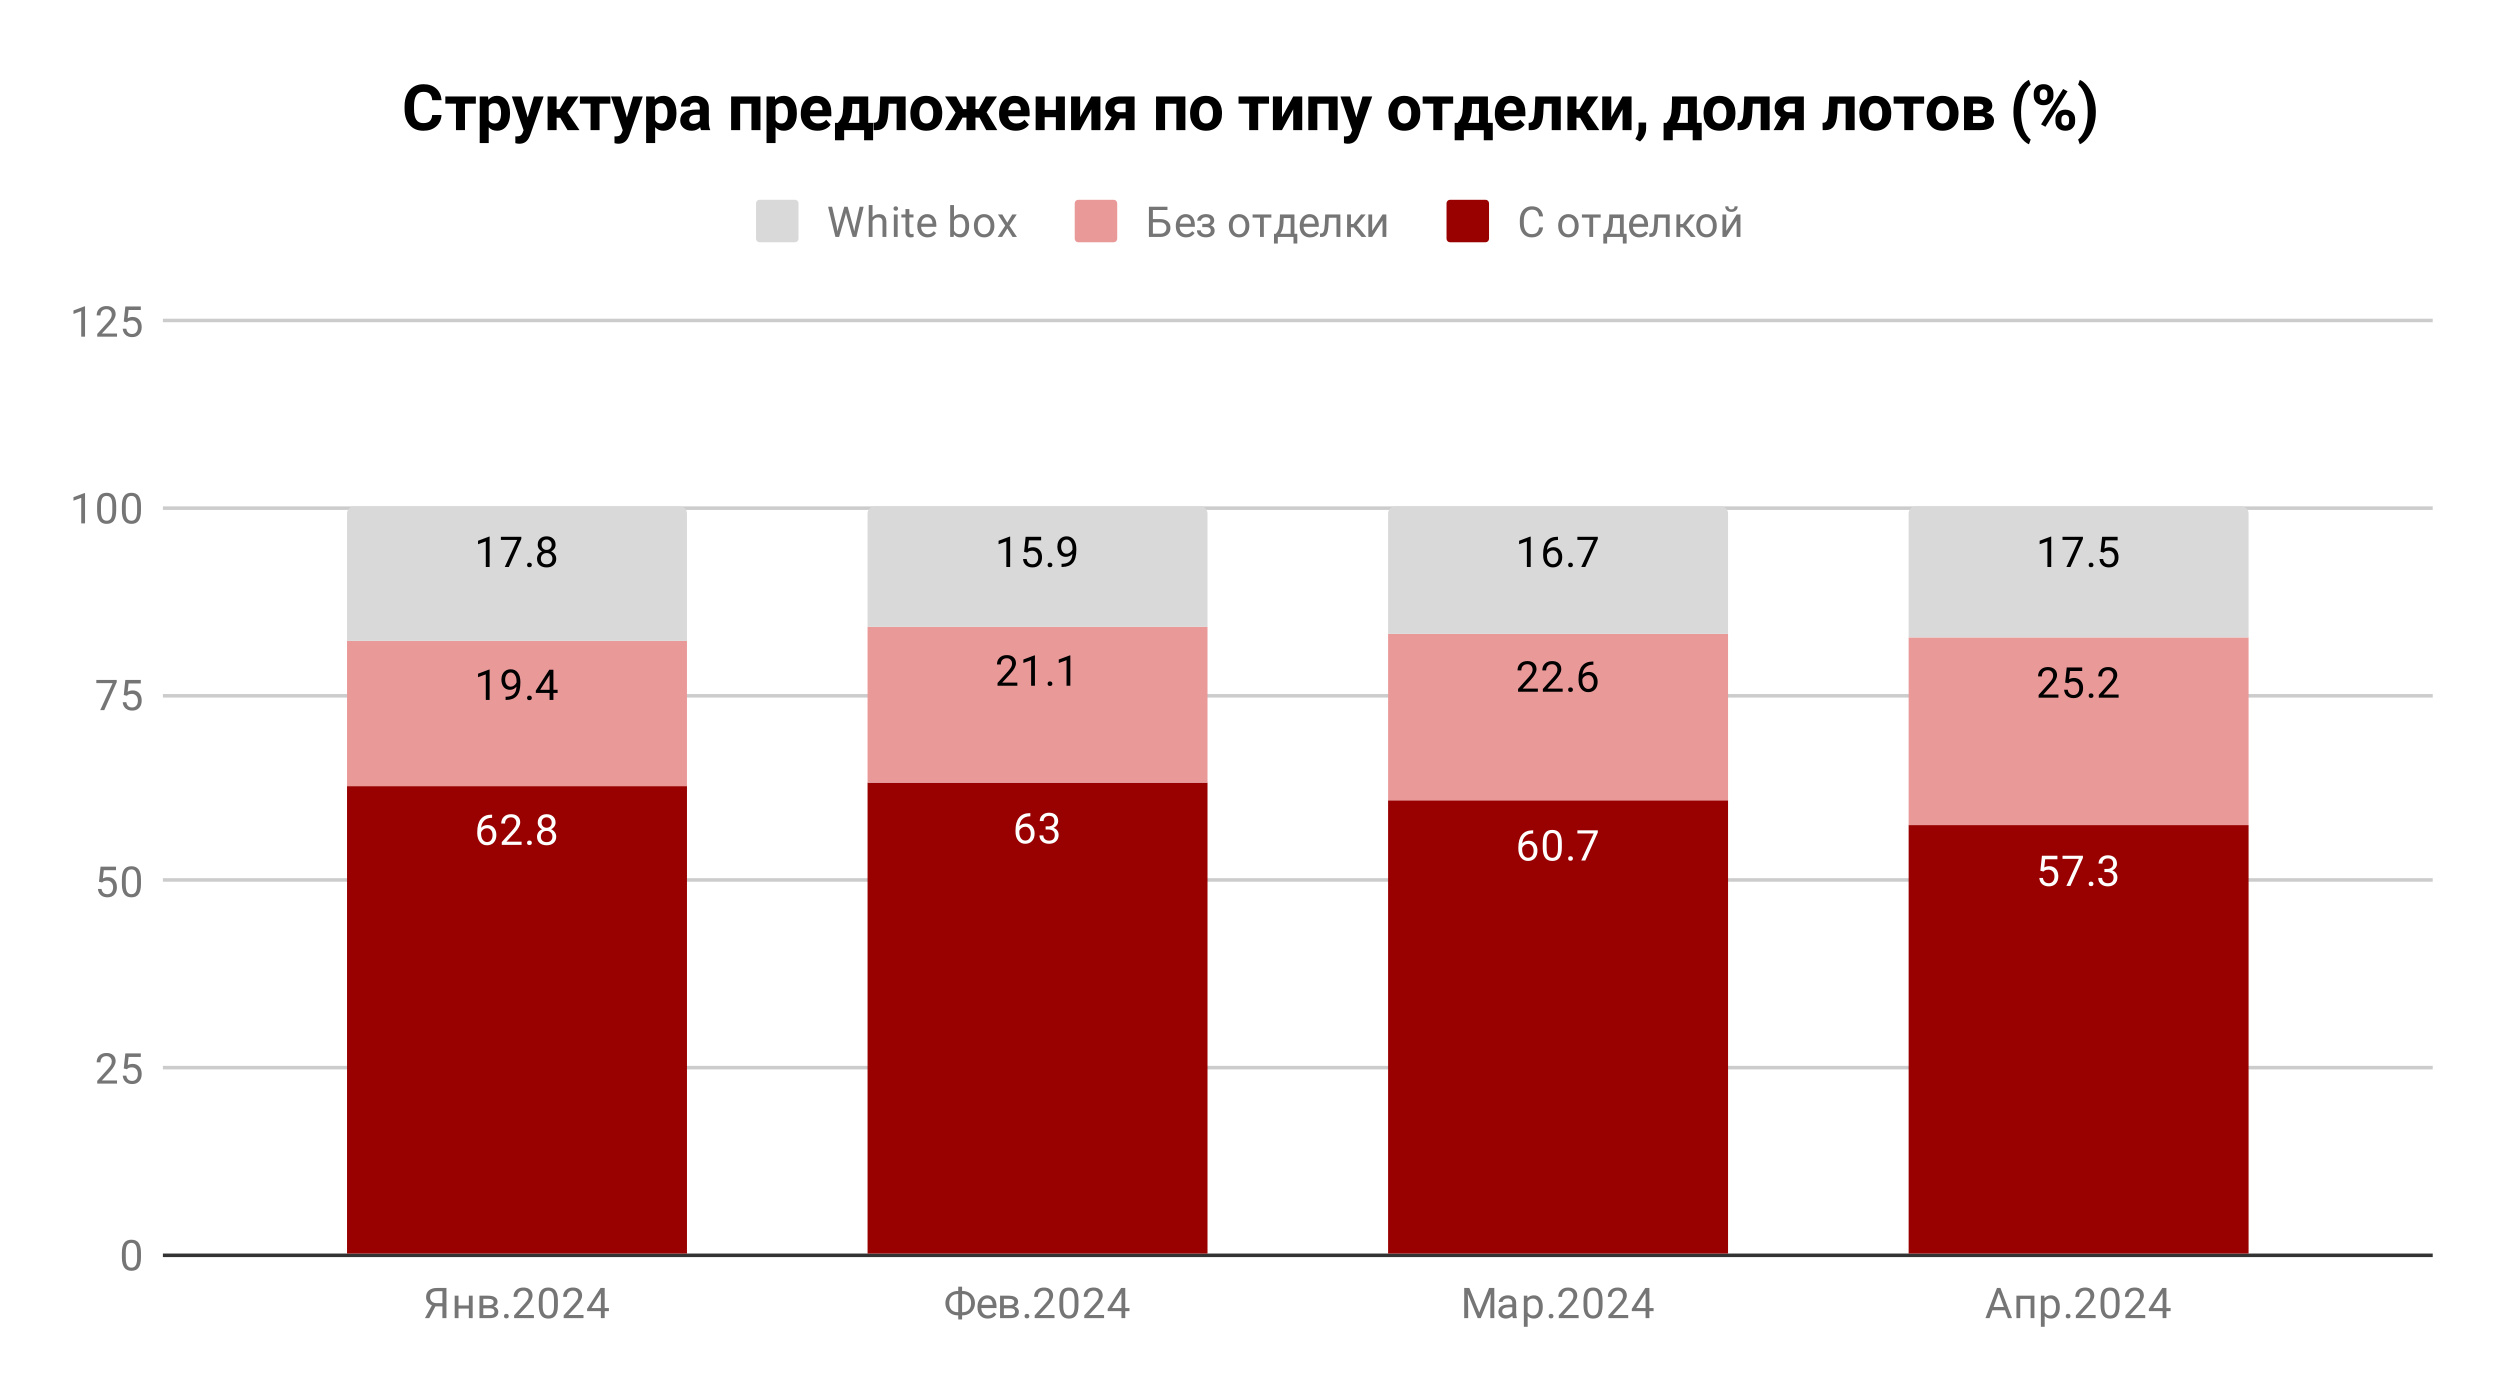 <svg version="1.1" viewBox="0.0 0.0 706.0 395.0" fill="none" stroke="none" stroke-linecap="square" stroke-miterlimit="10" width="706" height="395" xmlns:xlink="http://www.w3.org/1999/xlink" xmlns="http://www.w3.org/2000/svg"><path fill="#ffffff" d="M0 0L706.0 0L706.0 395.0L0 395.0L0 0Z" fill-rule="nonzero"/><path stroke="#333333" stroke-width="1.0" stroke-linecap="butt" d="M46.5 354.5L686.5 354.5" fill-rule="nonzero"/><path stroke="#cccccc" stroke-width="1.0" stroke-linecap="butt" d="M46.5 301.5L686.5 301.5" fill-rule="nonzero"/><path stroke="#cccccc" stroke-width="1.0" stroke-linecap="butt" d="M46.5 248.5L686.5 248.5" fill-rule="nonzero"/><path stroke="#cccccc" stroke-width="1.0" stroke-linecap="butt" d="M46.5 196.5L686.5 196.5" fill-rule="nonzero"/><path stroke="#cccccc" stroke-width="1.0" stroke-linecap="butt" d="M46.5 143.5L686.5 143.5" fill-rule="nonzero"/><path stroke="#cccccc" stroke-width="1.0" stroke-linecap="butt" d="M46.5 90.5L686.5 90.5" fill-rule="nonzero"/><clipPath id="id_0"><path d="M46.75 90.583L686.25 90.583L686.25 354.25L46.75 354.25L46.75 90.583Z" clip-rule="nonzero"/></clipPath><path stroke="#000000" stroke-width="2.0" stroke-linecap="butt" stroke-opacity="0.0" clip-path="url(#id_0)" d="M194.0 354.0L98.0 354.0L98.0 222.0L194.0 222.0Z" fill-rule="nonzero"/><path fill="#990000" clip-path="url(#id_0)" d="M194.0 354.0L98.0 354.0L98.0 222.0L194.0 222.0Z" fill-rule="nonzero"/><path stroke="#000000" stroke-width="2.0" stroke-linecap="butt" stroke-opacity="0.0" clip-path="url(#id_0)" d="M341.0 354.0L245.0 354.0L245.0 221.0L341.0 221.0Z" fill-rule="nonzero"/><path fill="#990000" clip-path="url(#id_0)" d="M341.0 354.0L245.0 354.0L245.0 221.0L341.0 221.0Z" fill-rule="nonzero"/><path stroke="#000000" stroke-width="2.0" stroke-linecap="butt" stroke-opacity="0.0" clip-path="url(#id_0)" d="M488.0 354.0L392.0 354.0L392.0 226.0L488.0 226.0Z" fill-rule="nonzero"/><path fill="#990000" clip-path="url(#id_0)" d="M488.0 354.0L392.0 354.0L392.0 226.0L488.0 226.0Z" fill-rule="nonzero"/><path stroke="#000000" stroke-width="2.0" stroke-linecap="butt" stroke-opacity="0.0" clip-path="url(#id_0)" d="M635.0 354.0L539.0 354.0L539.0 233.0L635.0 233.0Z" fill-rule="nonzero"/><path fill="#990000" clip-path="url(#id_0)" d="M635.0 354.0L539.0 354.0L539.0 233.0L635.0 233.0Z" fill-rule="nonzero"/><path stroke="#000000" stroke-width="2.0" stroke-linecap="butt" stroke-opacity="0.0" clip-path="url(#id_0)" d="M194.0 222.0L98.0 222.0L98.0 181.0L194.0 181.0Z" fill-rule="nonzero"/><path fill="#ea9999" clip-path="url(#id_0)" d="M194.0 222.0L98.0 222.0L98.0 181.0L194.0 181.0Z" fill-rule="nonzero"/><path stroke="#000000" stroke-width="2.0" stroke-linecap="butt" stroke-opacity="0.0" clip-path="url(#id_0)" d="M341.0 221.0L245.0 221.0L245.0 177.0L341.0 177.0Z" fill-rule="nonzero"/><path fill="#ea9999" clip-path="url(#id_0)" d="M341.0 221.0L245.0 221.0L245.0 177.0L341.0 177.0Z" fill-rule="nonzero"/><path stroke="#000000" stroke-width="2.0" stroke-linecap="butt" stroke-opacity="0.0" clip-path="url(#id_0)" d="M488.0 226.0L392.0 226.0L392.0 179.0L488.0 179.0Z" fill-rule="nonzero"/><path fill="#ea9999" clip-path="url(#id_0)" d="M488.0 226.0L392.0 226.0L392.0 179.0L488.0 179.0Z" fill-rule="nonzero"/><path stroke="#000000" stroke-width="2.0" stroke-linecap="butt" stroke-opacity="0.0" clip-path="url(#id_0)" d="M635.0 233.0L539.0 233.0L539.0 180.0L635.0 180.0Z" fill-rule="nonzero"/><path fill="#ea9999" clip-path="url(#id_0)" d="M635.0 233.0L539.0 233.0L539.0 180.0L635.0 180.0Z" fill-rule="nonzero"/><path stroke="#000000" stroke-width="2.0" stroke-linecap="butt" stroke-opacity="0.0" clip-path="url(#id_0)" d="M194.0 181.0L98.0 181.0L98.0 145.0C98.0 143.895 98.895 143.0 100.0 143.0L192.0 143.0C193.105 143.0 194.0 143.895 194.0 145.0Z" fill-rule="nonzero"/><path fill="#d9d9d9" clip-path="url(#id_0)" d="M194.0 181.0L98.0 181.0L98.0 145.0C98.0 143.895 98.895 143.0 100.0 143.0L192.0 143.0C193.105 143.0 194.0 143.895 194.0 145.0Z" fill-rule="nonzero"/><path stroke="#000000" stroke-width="2.0" stroke-linecap="butt" stroke-opacity="0.0" clip-path="url(#id_0)" d="M341.0 177.0L245.0 177.0L245.0 145.0C245.0 143.895 245.895 143.0 247.0 143.0L339.0 143.0C340.105 143.0 341.0 143.895 341.0 145.0Z" fill-rule="nonzero"/><path fill="#d9d9d9" clip-path="url(#id_0)" d="M341.0 177.0L245.0 177.0L245.0 145.0C245.0 143.895 245.895 143.0 247.0 143.0L339.0 143.0C340.105 143.0 341.0 143.895 341.0 145.0Z" fill-rule="nonzero"/><path stroke="#000000" stroke-width="2.0" stroke-linecap="butt" stroke-opacity="0.0" clip-path="url(#id_0)" d="M488.0 179.0L392.0 179.0L392.0 145.0C392.0 143.895 392.895 143.0 394.0 143.0L486.0 143.0C487.105 143.0 488.0 143.895 488.0 145.0Z" fill-rule="nonzero"/><path fill="#d9d9d9" clip-path="url(#id_0)" d="M488.0 179.0L392.0 179.0L392.0 145.0C392.0 143.895 392.895 143.0 394.0 143.0L486.0 143.0C487.105 143.0 488.0 143.895 488.0 145.0Z" fill-rule="nonzero"/><path stroke="#000000" stroke-width="2.0" stroke-linecap="butt" stroke-opacity="0.0" clip-path="url(#id_0)" d="M635.0 180.0L539.0 180.0L539.0 145.0C539.0 143.895 539.895 143.0 541.0 143.0L633.0 143.0C634.105 143.0 635.0 143.895 635.0 145.0Z" fill-rule="nonzero"/><path fill="#d9d9d9" clip-path="url(#id_0)" d="M635.0 180.0L539.0 180.0L539.0 145.0C539.0 143.895 539.895 143.0 541.0 143.0L633.0 143.0C634.105 143.0 635.0 143.895 635.0 145.0Z" fill-rule="nonzero"/><path stroke="#990000" stroke-width="3.0" stroke-linejoin="round" stroke-linecap="round" d="M138.969 230.053L138.969 230.959L138.766 230.959Q137.5 230.99 136.75 231.724Q136.0 232.443 135.875 233.756Q136.562 232.99 137.719 232.99Q138.828 232.99 139.5 233.771Q140.172 234.553 140.172 235.803Q140.172 237.115 139.453 237.912Q138.734 238.709 137.516 238.709Q136.297 238.709 135.531 237.771Q134.781 236.818 134.781 235.334L134.781 234.928Q134.781 232.568 135.781 231.318Q136.781 230.068 138.766 230.053L138.969 230.053ZM137.547 233.896Q136.984 233.896 136.516 234.224Q136.047 234.553 135.859 235.068L135.859 235.459Q135.859 236.521 136.328 237.162Q136.812 237.803 137.516 237.803Q138.25 237.803 138.672 237.271Q139.094 236.724 139.094 235.849Q139.094 234.974 138.672 234.443Q138.25 233.896 137.547 233.896ZM147.297 238.584L141.703 238.584L141.703 237.803L144.656 234.521Q145.312 233.771 145.562 233.318Q145.812 232.849 145.812 232.349Q145.812 231.678 145.406 231.256Q145.016 230.818 144.328 230.818Q143.531 230.818 143.078 231.287Q142.625 231.74 142.625 232.568L141.547 232.568Q141.547 231.381 142.297 230.662Q143.062 229.928 144.328 229.928Q145.531 229.928 146.219 230.553Q146.906 231.178 146.906 232.224Q146.906 233.474 145.297 235.224L143.016 237.693L147.297 237.693L147.297 238.584ZM148.844 238.021Q148.844 237.74 149.0 237.553Q149.172 237.365 149.5 237.365Q149.844 237.365 150.016 237.553Q150.188 237.74 150.188 238.021Q150.188 238.287 150.016 238.474Q149.844 238.646 149.5 238.646Q149.172 238.646 149.0 238.474Q148.844 238.287 148.844 238.021ZM156.891 232.271Q156.891 232.912 156.547 233.412Q156.203 233.912 155.641 234.193Q156.297 234.474 156.688 235.037Q157.078 235.584 157.078 236.287Q157.078 237.381 156.328 238.053Q155.594 238.709 154.375 238.709Q153.141 238.709 152.391 238.053Q151.656 237.381 151.656 236.287Q151.656 235.584 152.031 235.037Q152.406 234.474 153.078 234.193Q152.516 233.912 152.188 233.412Q151.859 232.912 151.859 232.271Q151.859 231.193 152.547 230.568Q153.234 229.928 154.375 229.928Q155.5 229.928 156.188 230.568Q156.891 231.193 156.891 232.271ZM156.0 236.256Q156.0 235.537 155.547 235.099Q155.094 234.646 154.359 234.646Q153.625 234.646 153.172 235.099Q152.734 235.537 152.734 236.271Q152.734 236.99 153.172 237.412Q153.609 237.818 154.375 237.818Q155.125 237.818 155.562 237.396Q156.0 236.974 156.0 236.256ZM154.375 230.818Q153.734 230.818 153.328 231.224Q152.938 231.615 152.938 232.303Q152.938 232.943 153.328 233.349Q153.719 233.756 154.359 233.756Q155.016 233.756 155.406 233.349Q155.797 232.943 155.797 232.303Q155.797 231.646 155.391 231.24Q154.984 230.818 154.375 230.818Z" fill-rule="nonzero"/><path fill="#ffffff" d="M138.969 230.053L138.969 230.959L138.766 230.959Q137.5 230.99 136.75 231.724Q136.0 232.443 135.875 233.756Q136.562 232.99 137.719 232.99Q138.828 232.99 139.5 233.771Q140.172 234.553 140.172 235.803Q140.172 237.115 139.453 237.912Q138.734 238.709 137.516 238.709Q136.297 238.709 135.531 237.771Q134.781 236.818 134.781 235.334L134.781 234.928Q134.781 232.568 135.781 231.318Q136.781 230.068 138.766 230.053L138.969 230.053ZM137.547 233.896Q136.984 233.896 136.516 234.224Q136.047 234.553 135.859 235.068L135.859 235.459Q135.859 236.521 136.328 237.162Q136.812 237.803 137.516 237.803Q138.25 237.803 138.672 237.271Q139.094 236.724 139.094 235.849Q139.094 234.974 138.672 234.443Q138.25 233.896 137.547 233.896ZM147.297 238.584L141.703 238.584L141.703 237.803L144.656 234.521Q145.312 233.771 145.562 233.318Q145.812 232.849 145.812 232.349Q145.812 231.678 145.406 231.256Q145.016 230.818 144.328 230.818Q143.531 230.818 143.078 231.287Q142.625 231.74 142.625 232.568L141.547 232.568Q141.547 231.381 142.297 230.662Q143.062 229.928 144.328 229.928Q145.531 229.928 146.219 230.553Q146.906 231.178 146.906 232.224Q146.906 233.474 145.297 235.224L143.016 237.693L147.297 237.693L147.297 238.584ZM148.844 238.021Q148.844 237.74 149.0 237.553Q149.172 237.365 149.5 237.365Q149.844 237.365 150.016 237.553Q150.188 237.74 150.188 238.021Q150.188 238.287 150.016 238.474Q149.844 238.646 149.5 238.646Q149.172 238.646 149.0 238.474Q148.844 238.287 148.844 238.021ZM156.891 232.271Q156.891 232.912 156.547 233.412Q156.203 233.912 155.641 234.193Q156.297 234.474 156.688 235.037Q157.078 235.584 157.078 236.287Q157.078 237.381 156.328 238.053Q155.594 238.709 154.375 238.709Q153.141 238.709 152.391 238.053Q151.656 237.381 151.656 236.287Q151.656 235.584 152.031 235.037Q152.406 234.474 153.078 234.193Q152.516 233.912 152.188 233.412Q151.859 232.912 151.859 232.271Q151.859 231.193 152.547 230.568Q153.234 229.928 154.375 229.928Q155.5 229.928 156.188 230.568Q156.891 231.193 156.891 232.271ZM156.0 236.256Q156.0 235.537 155.547 235.099Q155.094 234.646 154.359 234.646Q153.625 234.646 153.172 235.099Q152.734 235.537 152.734 236.271Q152.734 236.99 153.172 237.412Q153.609 237.818 154.375 237.818Q155.125 237.818 155.562 237.396Q156.0 236.974 156.0 236.256ZM154.375 230.818Q153.734 230.818 153.328 231.224Q152.938 231.615 152.938 232.303Q152.938 232.943 153.328 233.349Q153.719 233.756 154.359 233.756Q155.016 233.756 155.406 233.349Q155.797 232.943 155.797 232.303Q155.797 231.646 155.391 231.24Q154.984 230.818 154.375 230.818Z" fill-rule="nonzero"/><path stroke="#990000" stroke-width="3.0" stroke-linejoin="round" stroke-linecap="round" d="M290.969 229.631L290.969 230.537L290.766 230.537Q289.5 230.568 288.75 231.303Q288.0 232.021 287.875 233.334Q288.562 232.568 289.719 232.568Q290.828 232.568 291.5 233.35Q292.172 234.131 292.172 235.381Q292.172 236.693 291.453 237.49Q290.734 238.287 289.516 238.287Q288.297 238.287 287.531 237.35Q286.781 236.396 286.781 234.912L286.781 234.506Q286.781 232.146 287.781 230.896Q288.781 229.646 290.766 229.631L290.969 229.631ZM289.547 233.475Q288.984 233.475 288.516 233.803Q288.047 234.131 287.859 234.646L287.859 235.037Q287.859 236.1 288.328 236.74Q288.812 237.381 289.516 237.381Q290.25 237.381 290.672 236.85Q291.094 236.303 291.094 235.428Q291.094 234.553 290.672 234.021Q290.25 233.475 289.547 233.475ZM295.281 233.365L296.094 233.365Q296.875 233.35 297.312 232.959Q297.75 232.568 297.75 231.896Q297.75 230.396 296.25 230.396Q295.547 230.396 295.125 230.803Q294.719 231.209 294.719 231.865L293.625 231.865Q293.625 230.85 294.359 230.178Q295.109 229.506 296.25 229.506Q297.453 229.506 298.141 230.146Q298.828 230.787 298.828 231.928Q298.828 232.49 298.469 233.006Q298.109 233.521 297.484 233.787Q298.188 234.006 298.562 234.521Q298.953 235.037 298.953 235.787Q298.953 236.928 298.203 237.615Q297.453 238.287 296.25 238.287Q295.062 238.287 294.297 237.631Q293.547 236.975 293.547 235.912L294.641 235.912Q294.641 236.584 295.078 236.99Q295.516 237.396 296.266 237.396Q297.047 237.396 297.453 236.99Q297.875 236.568 297.875 235.803Q297.875 235.068 297.422 234.678Q296.969 234.271 296.094 234.256L295.281 234.256L295.281 233.365Z" fill-rule="nonzero"/><path fill="#ffffff" d="M290.969 229.631L290.969 230.537L290.766 230.537Q289.5 230.568 288.75 231.303Q288.0 232.021 287.875 233.334Q288.562 232.568 289.719 232.568Q290.828 232.568 291.5 233.35Q292.172 234.131 292.172 235.381Q292.172 236.693 291.453 237.49Q290.734 238.287 289.516 238.287Q288.297 238.287 287.531 237.35Q286.781 236.396 286.781 234.912L286.781 234.506Q286.781 232.146 287.781 230.896Q288.781 229.646 290.766 229.631L290.969 229.631ZM289.547 233.475Q288.984 233.475 288.516 233.803Q288.047 234.131 287.859 234.646L287.859 235.037Q287.859 236.1 288.328 236.74Q288.812 237.381 289.516 237.381Q290.25 237.381 290.672 236.85Q291.094 236.303 291.094 235.428Q291.094 234.553 290.672 234.021Q290.25 233.475 289.547 233.475ZM295.281 233.365L296.094 233.365Q296.875 233.35 297.312 232.959Q297.75 232.568 297.75 231.896Q297.75 230.396 296.25 230.396Q295.547 230.396 295.125 230.803Q294.719 231.209 294.719 231.865L293.625 231.865Q293.625 230.85 294.359 230.178Q295.109 229.506 296.25 229.506Q297.453 229.506 298.141 230.146Q298.828 230.787 298.828 231.928Q298.828 232.49 298.469 233.006Q298.109 233.521 297.484 233.787Q298.188 234.006 298.562 234.521Q298.953 235.037 298.953 235.787Q298.953 236.928 298.203 237.615Q297.453 238.287 296.25 238.287Q295.062 238.287 294.297 237.631Q293.547 236.975 293.547 235.912L294.641 235.912Q294.641 236.584 295.078 236.99Q295.516 237.396 296.266 237.396Q297.047 237.396 297.453 236.99Q297.875 236.568 297.875 235.803Q297.875 235.068 297.422 234.678Q296.969 234.271 296.094 234.256L295.281 234.256L295.281 233.365Z" fill-rule="nonzero"/><path stroke="#990000" stroke-width="3.0" stroke-linejoin="round" stroke-linecap="round" d="M432.969 234.482L432.969 235.388L432.766 235.388Q431.5 235.42 430.75 236.154Q430.0 236.873 429.875 238.185Q430.562 237.42 431.719 237.42Q432.828 237.42 433.5 238.201Q434.172 238.982 434.172 240.232Q434.172 241.545 433.453 242.342Q432.734 243.138 431.516 243.138Q430.297 243.138 429.531 242.201Q428.781 241.248 428.781 239.763L428.781 239.357Q428.781 236.998 429.781 235.748Q430.781 234.498 432.766 234.482L432.969 234.482ZM431.547 238.326Q430.984 238.326 430.516 238.654Q430.047 238.982 429.859 239.498L429.859 239.888Q429.859 240.951 430.328 241.592Q430.812 242.232 431.516 242.232Q432.25 242.232 432.672 241.701Q433.094 241.154 433.094 240.279Q433.094 239.404 432.672 238.873Q432.25 238.326 431.547 238.326ZM441.062 239.373Q441.062 241.279 440.406 242.217Q439.766 243.138 438.375 243.138Q437.016 243.138 436.359 242.232Q435.703 241.326 435.672 239.513L435.672 238.076Q435.672 236.185 436.312 235.279Q436.969 234.357 438.359 234.357Q439.734 234.357 440.391 235.248Q441.047 236.123 441.062 237.967L441.062 239.373ZM439.969 237.888Q439.969 236.513 439.578 235.888Q439.203 235.248 438.359 235.248Q437.531 235.248 437.141 235.888Q436.766 236.513 436.766 237.81L436.766 239.545Q436.766 240.92 437.156 241.592Q437.562 242.248 438.375 242.248Q439.172 242.248 439.562 241.623Q439.953 240.998 439.969 239.67L439.969 237.888ZM442.844 242.451Q442.844 242.17 443.0 241.982Q443.172 241.795 443.5 241.795Q443.844 241.795 444.016 241.982Q444.188 242.17 444.188 242.451Q444.188 242.717 444.016 242.904Q443.844 243.076 443.5 243.076Q443.172 243.076 443.0 242.904Q442.844 242.717 442.844 242.451ZM451.219 235.092L447.688 243.013L446.547 243.013L450.062 235.373L445.453 235.373L445.453 234.482L451.219 234.482L451.219 235.092Z" fill-rule="nonzero"/><path fill="#ffffff" d="M432.969 234.482L432.969 235.388L432.766 235.388Q431.5 235.42 430.75 236.154Q430.0 236.873 429.875 238.185Q430.562 237.42 431.719 237.42Q432.828 237.42 433.5 238.201Q434.172 238.982 434.172 240.232Q434.172 241.545 433.453 242.342Q432.734 243.138 431.516 243.138Q430.297 243.138 429.531 242.201Q428.781 241.248 428.781 239.763L428.781 239.357Q428.781 236.998 429.781 235.748Q430.781 234.498 432.766 234.482L432.969 234.482ZM431.547 238.326Q430.984 238.326 430.516 238.654Q430.047 238.982 429.859 239.498L429.859 239.888Q429.859 240.951 430.328 241.592Q430.812 242.232 431.516 242.232Q432.25 242.232 432.672 241.701Q433.094 241.154 433.094 240.279Q433.094 239.404 432.672 238.873Q432.25 238.326 431.547 238.326ZM441.062 239.373Q441.062 241.279 440.406 242.217Q439.766 243.138 438.375 243.138Q437.016 243.138 436.359 242.232Q435.703 241.326 435.672 239.513L435.672 238.076Q435.672 236.185 436.312 235.279Q436.969 234.357 438.359 234.357Q439.734 234.357 440.391 235.248Q441.047 236.123 441.062 237.967L441.062 239.373ZM439.969 237.888Q439.969 236.513 439.578 235.888Q439.203 235.248 438.359 235.248Q437.531 235.248 437.141 235.888Q436.766 236.513 436.766 237.81L436.766 239.545Q436.766 240.92 437.156 241.592Q437.562 242.248 438.375 242.248Q439.172 242.248 439.562 241.623Q439.953 240.998 439.969 239.67L439.969 237.888ZM442.844 242.451Q442.844 242.17 443.0 241.982Q443.172 241.795 443.5 241.795Q443.844 241.795 444.016 241.982Q444.188 242.17 444.188 242.451Q444.188 242.717 444.016 242.904Q443.844 243.076 443.5 243.076Q443.172 243.076 443.0 242.904Q442.844 242.717 442.844 242.451ZM451.219 235.092L447.688 243.013L446.547 243.013L450.062 235.373L445.453 235.373L445.453 234.482L451.219 234.482L451.219 235.092Z" fill-rule="nonzero"/><path stroke="#990000" stroke-width="3.0" stroke-linejoin="round" stroke-linecap="round" d="M576.203 245.904L576.641 241.654L581.016 241.654L581.016 242.654L577.562 242.654L577.297 244.982Q577.938 244.607 578.734 244.607Q579.891 244.607 580.578 245.388Q581.266 246.154 581.266 247.466Q581.266 248.779 580.547 249.545Q579.844 250.31 578.562 250.31Q577.438 250.31 576.719 249.685Q576.0 249.045 575.906 247.935L576.922 247.935Q577.031 248.67 577.453 249.045Q577.875 249.42 578.562 249.42Q579.312 249.42 579.75 248.904Q580.188 248.388 580.188 247.482Q580.188 246.623 579.719 246.107Q579.25 245.591 578.469 245.591Q577.766 245.591 577.359 245.888L577.078 246.123L576.203 245.904ZM588.219 242.263L584.688 250.185L583.547 250.185L587.062 242.545L582.453 242.545L582.453 241.654L588.219 241.654L588.219 242.263ZM589.844 249.623Q589.844 249.341 590.0 249.154Q590.172 248.966 590.5 248.966Q590.844 248.966 591.016 249.154Q591.188 249.341 591.188 249.623Q591.188 249.888 591.016 250.076Q590.844 250.248 590.5 250.248Q590.172 250.248 590.0 250.076Q589.844 249.888 589.844 249.623ZM594.281 245.388L595.094 245.388Q595.875 245.373 596.312 244.982Q596.75 244.591 596.75 243.92Q596.75 242.42 595.25 242.42Q594.547 242.42 594.125 242.826Q593.719 243.232 593.719 243.888L592.625 243.888Q592.625 242.873 593.359 242.201Q594.109 241.529 595.25 241.529Q596.453 241.529 597.141 242.17Q597.828 242.81 597.828 243.951Q597.828 244.513 597.469 245.029Q597.109 245.545 596.484 245.81Q597.188 246.029 597.562 246.545Q597.953 247.06 597.953 247.81Q597.953 248.951 597.203 249.638Q596.453 250.31 595.25 250.31Q594.062 250.31 593.297 249.654Q592.547 248.998 592.547 247.935L593.641 247.935Q593.641 248.607 594.078 249.013Q594.516 249.42 595.266 249.42Q596.047 249.42 596.453 249.013Q596.875 248.591 596.875 247.826Q596.875 247.091 596.422 246.701Q595.969 246.295 595.094 246.279L594.281 246.279L594.281 245.388Z" fill-rule="nonzero"/><path fill="#ffffff" d="M576.203 245.904L576.641 241.654L581.016 241.654L581.016 242.654L577.562 242.654L577.297 244.982Q577.938 244.607 578.734 244.607Q579.891 244.607 580.578 245.388Q581.266 246.154 581.266 247.466Q581.266 248.779 580.547 249.545Q579.844 250.31 578.562 250.31Q577.438 250.31 576.719 249.685Q576.0 249.045 575.906 247.935L576.922 247.935Q577.031 248.67 577.453 249.045Q577.875 249.42 578.562 249.42Q579.312 249.42 579.75 248.904Q580.188 248.388 580.188 247.482Q580.188 246.623 579.719 246.107Q579.25 245.591 578.469 245.591Q577.766 245.591 577.359 245.888L577.078 246.123L576.203 245.904ZM588.219 242.263L584.688 250.185L583.547 250.185L587.062 242.545L582.453 242.545L582.453 241.654L588.219 241.654L588.219 242.263ZM589.844 249.623Q589.844 249.341 590.0 249.154Q590.172 248.966 590.5 248.966Q590.844 248.966 591.016 249.154Q591.188 249.341 591.188 249.623Q591.188 249.888 591.016 250.076Q590.844 250.248 590.5 250.248Q590.172 250.248 590.0 250.076Q589.844 249.888 589.844 249.623ZM594.281 245.388L595.094 245.388Q595.875 245.373 596.312 244.982Q596.75 244.591 596.75 243.92Q596.75 242.42 595.25 242.42Q594.547 242.42 594.125 242.826Q593.719 243.232 593.719 243.888L592.625 243.888Q592.625 242.873 593.359 242.201Q594.109 241.529 595.25 241.529Q596.453 241.529 597.141 242.17Q597.828 242.81 597.828 243.951Q597.828 244.513 597.469 245.029Q597.109 245.545 596.484 245.81Q597.188 246.029 597.562 246.545Q597.953 247.06 597.953 247.81Q597.953 248.951 597.203 249.638Q596.453 250.31 595.25 250.31Q594.062 250.31 593.297 249.654Q592.547 248.998 592.547 247.935L593.641 247.935Q593.641 248.607 594.078 249.013Q594.516 249.42 595.266 249.42Q596.047 249.42 596.453 249.013Q596.875 248.591 596.875 247.826Q596.875 247.091 596.422 246.701Q595.969 246.295 595.094 246.279L594.281 246.279L594.281 245.388Z" fill-rule="nonzero"/><path stroke="#ea9999" stroke-width="3.0" stroke-linejoin="round" stroke-linecap="round" d="M138.266 197.663L137.188 197.663L137.188 190.444L135.0 191.241L135.0 190.257L138.109 189.085L138.266 189.085L138.266 197.663ZM145.859 193.913Q145.531 194.319 145.047 194.569Q144.578 194.803 144.016 194.803Q143.281 194.803 142.734 194.444Q142.188 194.085 141.891 193.428Q141.594 192.757 141.594 191.96Q141.594 191.116 141.906 190.428Q142.234 189.741 142.828 189.382Q143.438 189.007 144.234 189.007Q145.5 189.007 146.219 189.96Q146.953 190.913 146.953 192.538L146.953 192.85Q146.953 195.35 145.969 196.491Q144.984 197.632 143.0 197.663L142.781 197.663L142.781 196.757L143.016 196.757Q144.359 196.725 145.078 196.053Q145.797 195.382 145.859 193.913ZM144.188 193.913Q144.734 193.913 145.188 193.585Q145.656 193.241 145.875 192.757L145.875 192.319Q145.875 191.257 145.406 190.585Q144.938 189.913 144.234 189.913Q143.516 189.913 143.078 190.46Q142.656 191.007 142.656 191.913Q142.656 192.788 143.062 193.35Q143.484 193.913 144.188 193.913ZM148.844 197.1Q148.844 196.819 149.0 196.632Q149.172 196.444 149.5 196.444Q149.844 196.444 150.016 196.632Q150.188 196.819 150.188 197.1Q150.188 197.366 150.016 197.553Q149.844 197.725 149.5 197.725Q149.172 197.725 149.0 197.553Q148.844 197.366 148.844 197.1ZM156.281 194.803L157.469 194.803L157.469 195.678L156.281 195.678L156.281 197.663L155.203 197.663L155.203 195.678L151.312 195.678L151.312 195.038L155.125 189.132L156.281 189.132L156.281 194.803ZM152.547 194.803L155.203 194.803L155.203 190.616L155.062 190.85L152.547 194.803Z" fill-rule="nonzero"/><path fill="#000000" d="M138.266 197.663L137.188 197.663L137.188 190.444L135.0 191.241L135.0 190.257L138.109 189.085L138.266 189.085L138.266 197.663ZM145.859 193.913Q145.531 194.319 145.047 194.569Q144.578 194.803 144.016 194.803Q143.281 194.803 142.734 194.444Q142.188 194.085 141.891 193.428Q141.594 192.757 141.594 191.96Q141.594 191.116 141.906 190.428Q142.234 189.741 142.828 189.382Q143.438 189.007 144.234 189.007Q145.5 189.007 146.219 189.96Q146.953 190.913 146.953 192.538L146.953 192.85Q146.953 195.35 145.969 196.491Q144.984 197.632 143.0 197.663L142.781 197.663L142.781 196.757L143.016 196.757Q144.359 196.725 145.078 196.053Q145.797 195.382 145.859 193.913ZM144.188 193.913Q144.734 193.913 145.188 193.585Q145.656 193.241 145.875 192.757L145.875 192.319Q145.875 191.257 145.406 190.585Q144.938 189.913 144.234 189.913Q143.516 189.913 143.078 190.46Q142.656 191.007 142.656 191.913Q142.656 192.788 143.062 193.35Q143.484 193.913 144.188 193.913ZM148.844 197.1Q148.844 196.819 149.0 196.632Q149.172 196.444 149.5 196.444Q149.844 196.444 150.016 196.632Q150.188 196.819 150.188 197.1Q150.188 197.366 150.016 197.553Q149.844 197.725 149.5 197.725Q149.172 197.725 149.0 197.553Q148.844 197.366 148.844 197.1ZM156.281 194.803L157.469 194.803L157.469 195.678L156.281 195.678L156.281 197.663L155.203 197.663L155.203 195.678L151.312 195.678L151.312 195.038L155.125 189.132L156.281 189.132L156.281 194.803ZM152.547 194.803L155.203 194.803L155.203 190.616L155.062 190.85L152.547 194.803Z" fill-rule="nonzero"/><path stroke="#ea9999" stroke-width="3.0" stroke-linejoin="round" stroke-linecap="round" d="M287.297 193.655L281.703 193.655L281.703 192.874L284.656 189.593Q285.312 188.843 285.562 188.389Q285.812 187.921 285.812 187.421Q285.812 186.749 285.406 186.327Q285.016 185.889 284.328 185.889Q283.531 185.889 283.078 186.358Q282.625 186.811 282.625 187.639L281.547 187.639Q281.547 186.452 282.297 185.733Q283.062 184.999 284.328 184.999Q285.531 184.999 286.219 185.624Q286.906 186.249 286.906 187.296Q286.906 188.546 285.297 190.296L283.016 192.764L287.297 192.764L287.297 193.655ZM292.266 193.655L291.188 193.655L291.188 186.436L289.0 187.233L289.0 186.249L292.109 185.077L292.266 185.077L292.266 193.655ZM295.844 193.093Q295.844 192.811 296.0 192.624Q296.172 192.436 296.5 192.436Q296.844 192.436 297.016 192.624Q297.188 192.811 297.188 193.093Q297.188 193.358 297.016 193.546Q296.844 193.718 296.5 193.718Q296.172 193.718 296.0 193.546Q295.844 193.358 295.844 193.093ZM302.266 193.655L301.188 193.655L301.188 186.436L299.0 187.233L299.0 186.249L302.109 185.077L302.266 185.077L302.266 193.655Z" fill-rule="nonzero"/><path fill="#000000" d="M287.297 193.655L281.703 193.655L281.703 192.874L284.656 189.593Q285.312 188.843 285.562 188.389Q285.812 187.921 285.812 187.421Q285.812 186.749 285.406 186.327Q285.016 185.889 284.328 185.889Q283.531 185.889 283.078 186.358Q282.625 186.811 282.625 187.639L281.547 187.639Q281.547 186.452 282.297 185.733Q283.062 184.999 284.328 184.999Q285.531 184.999 286.219 185.624Q286.906 186.249 286.906 187.296Q286.906 188.546 285.297 190.296L283.016 192.764L287.297 192.764L287.297 193.655ZM292.266 193.655L291.188 193.655L291.188 186.436L289.0 187.233L289.0 186.249L292.109 185.077L292.266 185.077L292.266 193.655ZM295.844 193.093Q295.844 192.811 296.0 192.624Q296.172 192.436 296.5 192.436Q296.844 192.436 297.016 192.624Q297.188 192.811 297.188 193.093Q297.188 193.358 297.016 193.546Q296.844 193.718 296.5 193.718Q296.172 193.718 296.0 193.546Q295.844 193.358 295.844 193.093ZM302.266 193.655L301.188 193.655L301.188 186.436L299.0 187.233L299.0 186.249L302.109 185.077L302.266 185.077L302.266 193.655Z" fill-rule="nonzero"/><path stroke="#ea9999" stroke-width="3.0" stroke-linejoin="round" stroke-linecap="round" d="M434.297 195.343L428.703 195.343L428.703 194.561L431.656 191.28Q432.312 190.53 432.562 190.077Q432.812 189.608 432.812 189.108Q432.812 188.436 432.406 188.014Q432.016 187.577 431.328 187.577Q430.531 187.577 430.078 188.046Q429.625 188.499 429.625 189.327L428.547 189.327Q428.547 188.139 429.297 187.421Q430.062 186.686 431.328 186.686Q432.531 186.686 433.219 187.311Q433.906 187.936 433.906 188.983Q433.906 190.233 432.297 191.983L430.016 194.452L434.297 194.452L434.297 195.343ZM441.297 195.343L435.703 195.343L435.703 194.561L438.656 191.28Q439.312 190.53 439.562 190.077Q439.812 189.608 439.812 189.108Q439.812 188.436 439.406 188.014Q439.016 187.577 438.328 187.577Q437.531 187.577 437.078 188.046Q436.625 188.499 436.625 189.327L435.547 189.327Q435.547 188.139 436.297 187.421Q437.062 186.686 438.328 186.686Q439.531 186.686 440.219 187.311Q440.906 187.936 440.906 188.983Q440.906 190.233 439.297 191.983L437.016 194.452L441.297 194.452L441.297 195.343ZM442.844 194.78Q442.844 194.499 443.0 194.311Q443.172 194.124 443.5 194.124Q443.844 194.124 444.016 194.311Q444.188 194.499 444.188 194.78Q444.188 195.046 444.016 195.233Q443.844 195.405 443.5 195.405Q443.172 195.405 443.0 195.233Q442.844 195.046 442.844 194.78ZM449.969 186.811L449.969 187.718L449.766 187.718Q448.5 187.749 447.75 188.483Q447.0 189.202 446.875 190.514Q447.562 189.749 448.719 189.749Q449.828 189.749 450.5 190.53Q451.172 191.311 451.172 192.561Q451.172 193.874 450.453 194.671Q449.734 195.468 448.516 195.468Q447.297 195.468 446.531 194.53Q445.781 193.577 445.781 192.093L445.781 191.686Q445.781 189.327 446.781 188.077Q447.781 186.827 449.766 186.811L449.969 186.811ZM448.547 190.655Q447.984 190.655 447.516 190.983Q447.047 191.311 446.859 191.827L446.859 192.218Q446.859 193.28 447.328 193.921Q447.812 194.561 448.516 194.561Q449.25 194.561 449.672 194.03Q450.094 193.483 450.094 192.608Q450.094 191.733 449.672 191.202Q449.25 190.655 448.547 190.655Z" fill-rule="nonzero"/><path fill="#000000" d="M434.297 195.343L428.703 195.343L428.703 194.561L431.656 191.28Q432.312 190.53 432.562 190.077Q432.812 189.608 432.812 189.108Q432.812 188.436 432.406 188.014Q432.016 187.577 431.328 187.577Q430.531 187.577 430.078 188.046Q429.625 188.499 429.625 189.327L428.547 189.327Q428.547 188.139 429.297 187.421Q430.062 186.686 431.328 186.686Q432.531 186.686 433.219 187.311Q433.906 187.936 433.906 188.983Q433.906 190.233 432.297 191.983L430.016 194.452L434.297 194.452L434.297 195.343ZM441.297 195.343L435.703 195.343L435.703 194.561L438.656 191.28Q439.312 190.53 439.562 190.077Q439.812 189.608 439.812 189.108Q439.812 188.436 439.406 188.014Q439.016 187.577 438.328 187.577Q437.531 187.577 437.078 188.046Q436.625 188.499 436.625 189.327L435.547 189.327Q435.547 188.139 436.297 187.421Q437.062 186.686 438.328 186.686Q439.531 186.686 440.219 187.311Q440.906 187.936 440.906 188.983Q440.906 190.233 439.297 191.983L437.016 194.452L441.297 194.452L441.297 195.343ZM442.844 194.78Q442.844 194.499 443.0 194.311Q443.172 194.124 443.5 194.124Q443.844 194.124 444.016 194.311Q444.188 194.499 444.188 194.78Q444.188 195.046 444.016 195.233Q443.844 195.405 443.5 195.405Q443.172 195.405 443.0 195.233Q442.844 195.046 442.844 194.78ZM449.969 186.811L449.969 187.718L449.766 187.718Q448.5 187.749 447.75 188.483Q447.0 189.202 446.875 190.514Q447.562 189.749 448.719 189.749Q449.828 189.749 450.5 190.53Q451.172 191.311 451.172 192.561Q451.172 193.874 450.453 194.671Q449.734 195.468 448.516 195.468Q447.297 195.468 446.531 194.53Q445.781 193.577 445.781 192.093L445.781 191.686Q445.781 189.327 446.781 188.077Q447.781 186.827 449.766 186.811L449.969 186.811ZM448.547 190.655Q447.984 190.655 447.516 190.983Q447.047 191.311 446.859 191.827L446.859 192.218Q446.859 193.28 447.328 193.921Q447.812 194.561 448.516 194.561Q449.25 194.561 449.672 194.03Q450.094 193.483 450.094 192.608Q450.094 191.733 449.672 191.202Q449.25 190.655 448.547 190.655Z" fill-rule="nonzero"/><path stroke="#ea9999" stroke-width="3.0" stroke-linejoin="round" stroke-linecap="round" d="M581.297 197.03L575.703 197.03L575.703 196.249L578.656 192.968Q579.312 192.218 579.562 191.764Q579.812 191.296 579.812 190.796Q579.812 190.124 579.406 189.702Q579.016 189.264 578.328 189.264Q577.531 189.264 577.078 189.733Q576.625 190.186 576.625 191.014L575.547 191.014Q575.547 189.827 576.297 189.108Q577.062 188.374 578.328 188.374Q579.531 188.374 580.219 188.999Q580.906 189.624 580.906 190.671Q580.906 191.921 579.297 193.671L577.016 196.139L581.297 196.139L581.297 197.03ZM583.203 192.749L583.641 188.499L588.016 188.499L588.016 189.499L584.562 189.499L584.297 191.827Q584.938 191.452 585.734 191.452Q586.891 191.452 587.578 192.233Q588.266 192.999 588.266 194.311Q588.266 195.624 587.547 196.389Q586.844 197.155 585.562 197.155Q584.438 197.155 583.719 196.53Q583.0 195.889 582.906 194.78L583.922 194.78Q584.031 195.514 584.453 195.889Q584.875 196.264 585.562 196.264Q586.312 196.264 586.75 195.749Q587.188 195.233 587.188 194.327Q587.188 193.468 586.719 192.952Q586.25 192.436 585.469 192.436Q584.766 192.436 584.359 192.733L584.078 192.968L583.203 192.749ZM589.844 196.468Q589.844 196.186 590.0 195.999Q590.172 195.811 590.5 195.811Q590.844 195.811 591.016 195.999Q591.188 196.186 591.188 196.468Q591.188 196.733 591.016 196.921Q590.844 197.093 590.5 197.093Q590.172 197.093 590.0 196.921Q589.844 196.733 589.844 196.468ZM598.297 197.03L592.703 197.03L592.703 196.249L595.656 192.968Q596.312 192.218 596.562 191.764Q596.812 191.296 596.812 190.796Q596.812 190.124 596.406 189.702Q596.016 189.264 595.328 189.264Q594.531 189.264 594.078 189.733Q593.625 190.186 593.625 191.014L592.547 191.014Q592.547 189.827 593.297 189.108Q594.062 188.374 595.328 188.374Q596.531 188.374 597.219 188.999Q597.906 189.624 597.906 190.671Q597.906 191.921 596.297 193.671L594.016 196.139L598.297 196.139L598.297 197.03Z" fill-rule="nonzero"/><path fill="#000000" d="M581.297 197.03L575.703 197.03L575.703 196.249L578.656 192.968Q579.312 192.218 579.562 191.764Q579.812 191.296 579.812 190.796Q579.812 190.124 579.406 189.702Q579.016 189.264 578.328 189.264Q577.531 189.264 577.078 189.733Q576.625 190.186 576.625 191.014L575.547 191.014Q575.547 189.827 576.297 189.108Q577.062 188.374 578.328 188.374Q579.531 188.374 580.219 188.999Q580.906 189.624 580.906 190.671Q580.906 191.921 579.297 193.671L577.016 196.139L581.297 196.139L581.297 197.03ZM583.203 192.749L583.641 188.499L588.016 188.499L588.016 189.499L584.562 189.499L584.297 191.827Q584.938 191.452 585.734 191.452Q586.891 191.452 587.578 192.233Q588.266 192.999 588.266 194.311Q588.266 195.624 587.547 196.389Q586.844 197.155 585.562 197.155Q584.438 197.155 583.719 196.53Q583.0 195.889 582.906 194.78L583.922 194.78Q584.031 195.514 584.453 195.889Q584.875 196.264 585.562 196.264Q586.312 196.264 586.75 195.749Q587.188 195.233 587.188 194.327Q587.188 193.468 586.719 192.952Q586.25 192.436 585.469 192.436Q584.766 192.436 584.359 192.733L584.078 192.968L583.203 192.749ZM589.844 196.468Q589.844 196.186 590.0 195.999Q590.172 195.811 590.5 195.811Q590.844 195.811 591.016 195.999Q591.188 196.186 591.188 196.468Q591.188 196.733 591.016 196.921Q590.844 197.093 590.5 197.093Q590.172 197.093 590.0 196.921Q589.844 196.733 589.844 196.468ZM598.297 197.03L592.703 197.03L592.703 196.249L595.656 192.968Q596.312 192.218 596.562 191.764Q596.812 191.296 596.812 190.796Q596.812 190.124 596.406 189.702Q596.016 189.264 595.328 189.264Q594.531 189.264 594.078 189.733Q593.625 190.186 593.625 191.014L592.547 191.014Q592.547 189.827 593.297 189.108Q594.062 188.374 595.328 188.374Q596.531 188.374 597.219 188.999Q597.906 189.624 597.906 190.671Q597.906 191.921 596.297 193.671L594.016 196.139L598.297 196.139L598.297 197.03Z" fill-rule="nonzero"/><path stroke="#d9d9d9" stroke-width="3.0" stroke-linejoin="round" stroke-linecap="round" d="M138.266 160.117L137.188 160.117L137.188 152.898L135.0 153.695L135.0 152.71L138.109 151.539L138.266 151.539L138.266 160.117ZM147.219 152.195L143.688 160.117L142.547 160.117L146.062 152.476L141.453 152.476L141.453 151.585L147.219 151.585L147.219 152.195ZM148.844 159.554Q148.844 159.273 149.0 159.085Q149.172 158.898 149.5 158.898Q149.844 158.898 150.016 159.085Q150.188 159.273 150.188 159.554Q150.188 159.82 150.016 160.007Q149.844 160.179 149.5 160.179Q149.172 160.179 149.0 160.007Q148.844 159.82 148.844 159.554ZM156.891 153.804Q156.891 154.445 156.547 154.945Q156.203 155.445 155.641 155.726Q156.297 156.007 156.688 156.57Q157.078 157.117 157.078 157.82Q157.078 158.914 156.328 159.585Q155.594 160.242 154.375 160.242Q153.141 160.242 152.391 159.585Q151.656 158.914 151.656 157.82Q151.656 157.117 152.031 156.57Q152.406 156.007 153.078 155.726Q152.516 155.445 152.188 154.945Q151.859 154.445 151.859 153.804Q151.859 152.726 152.547 152.101Q153.234 151.46 154.375 151.46Q155.5 151.46 156.188 152.101Q156.891 152.726 156.891 153.804ZM156.0 157.789Q156.0 157.07 155.547 156.632Q155.094 156.179 154.359 156.179Q153.625 156.179 153.172 156.632Q152.734 157.07 152.734 157.804Q152.734 158.523 153.172 158.945Q153.609 159.351 154.375 159.351Q155.125 159.351 155.562 158.929Q156.0 158.507 156.0 157.789ZM154.375 152.351Q153.734 152.351 153.328 152.757Q152.938 153.148 152.938 153.835Q152.938 154.476 153.328 154.882Q153.719 155.289 154.359 155.289Q155.016 155.289 155.406 154.882Q155.797 154.476 155.797 153.835Q155.797 153.179 155.391 152.773Q154.984 152.351 154.375 152.351Z" fill-rule="nonzero"/><path fill="#000000" d="M138.266 160.117L137.188 160.117L137.188 152.898L135.0 153.695L135.0 152.71L138.109 151.539L138.266 151.539L138.266 160.117ZM147.219 152.195L143.688 160.117L142.547 160.117L146.062 152.476L141.453 152.476L141.453 151.585L147.219 151.585L147.219 152.195ZM148.844 159.554Q148.844 159.273 149.0 159.085Q149.172 158.898 149.5 158.898Q149.844 158.898 150.016 159.085Q150.188 159.273 150.188 159.554Q150.188 159.82 150.016 160.007Q149.844 160.179 149.5 160.179Q149.172 160.179 149.0 160.007Q148.844 159.82 148.844 159.554ZM156.891 153.804Q156.891 154.445 156.547 154.945Q156.203 155.445 155.641 155.726Q156.297 156.007 156.688 156.57Q157.078 157.117 157.078 157.82Q157.078 158.914 156.328 159.585Q155.594 160.242 154.375 160.242Q153.141 160.242 152.391 159.585Q151.656 158.914 151.656 157.82Q151.656 157.117 152.031 156.57Q152.406 156.007 153.078 155.726Q152.516 155.445 152.188 154.945Q151.859 154.445 151.859 153.804Q151.859 152.726 152.547 152.101Q153.234 151.46 154.375 151.46Q155.5 151.46 156.188 152.101Q156.891 152.726 156.891 153.804ZM156.0 157.789Q156.0 157.07 155.547 156.632Q155.094 156.179 154.359 156.179Q153.625 156.179 153.172 156.632Q152.734 157.07 152.734 157.804Q152.734 158.523 153.172 158.945Q153.609 159.351 154.375 159.351Q155.125 159.351 155.562 158.929Q156.0 158.507 156.0 157.789ZM154.375 152.351Q153.734 152.351 153.328 152.757Q152.938 153.148 152.938 153.835Q152.938 154.476 153.328 154.882Q153.719 155.289 154.359 155.289Q155.016 155.289 155.406 154.882Q155.797 154.476 155.797 153.835Q155.797 153.179 155.391 152.773Q154.984 152.351 154.375 152.351Z" fill-rule="nonzero"/><path stroke="#d9d9d9" stroke-width="3.0" stroke-linejoin="round" stroke-linecap="round" d="M285.266 160.117L284.188 160.117L284.188 152.898L282.0 153.695L282.0 152.71L285.109 151.539L285.266 151.539L285.266 160.117ZM289.203 155.835L289.641 151.585L294.016 151.585L294.016 152.585L290.562 152.585L290.297 154.914Q290.938 154.539 291.734 154.539Q292.891 154.539 293.578 155.32Q294.266 156.085 294.266 157.398Q294.266 158.71 293.547 159.476Q292.844 160.242 291.562 160.242Q290.438 160.242 289.719 159.617Q289.0 158.976 288.906 157.867L289.922 157.867Q290.031 158.601 290.453 158.976Q290.875 159.351 291.562 159.351Q292.312 159.351 292.75 158.835Q293.188 158.32 293.188 157.414Q293.188 156.554 292.719 156.039Q292.25 155.523 291.469 155.523Q290.766 155.523 290.359 155.82L290.078 156.054L289.203 155.835ZM295.844 159.554Q295.844 159.273 296.0 159.085Q296.172 158.898 296.5 158.898Q296.844 158.898 297.016 159.085Q297.188 159.273 297.188 159.554Q297.188 159.82 297.016 160.007Q296.844 160.179 296.5 160.179Q296.172 160.179 296.0 160.007Q295.844 159.82 295.844 159.554ZM302.859 156.367Q302.531 156.773 302.047 157.023Q301.578 157.257 301.016 157.257Q300.281 157.257 299.734 156.898Q299.188 156.539 298.891 155.882Q298.594 155.21 298.594 154.414Q298.594 153.57 298.906 152.882Q299.234 152.195 299.828 151.835Q300.438 151.46 301.234 151.46Q302.5 151.46 303.219 152.414Q303.953 153.367 303.953 154.992L303.953 155.304Q303.953 157.804 302.969 158.945Q301.984 160.085 300.0 160.117L299.781 160.117L299.781 159.21L300.016 159.21Q301.359 159.179 302.078 158.507Q302.797 157.835 302.859 156.367ZM301.188 156.367Q301.734 156.367 302.188 156.039Q302.656 155.695 302.875 155.21L302.875 154.773Q302.875 153.71 302.406 153.039Q301.938 152.367 301.234 152.367Q300.516 152.367 300.078 152.914Q299.656 153.46 299.656 154.367Q299.656 155.242 300.062 155.804Q300.484 156.367 301.188 156.367Z" fill-rule="nonzero"/><path fill="#000000" d="M285.266 160.117L284.188 160.117L284.188 152.898L282.0 153.695L282.0 152.71L285.109 151.539L285.266 151.539L285.266 160.117ZM289.203 155.835L289.641 151.585L294.016 151.585L294.016 152.585L290.562 152.585L290.297 154.914Q290.938 154.539 291.734 154.539Q292.891 154.539 293.578 155.32Q294.266 156.085 294.266 157.398Q294.266 158.71 293.547 159.476Q292.844 160.242 291.562 160.242Q290.438 160.242 289.719 159.617Q289.0 158.976 288.906 157.867L289.922 157.867Q290.031 158.601 290.453 158.976Q290.875 159.351 291.562 159.351Q292.312 159.351 292.75 158.835Q293.188 158.32 293.188 157.414Q293.188 156.554 292.719 156.039Q292.25 155.523 291.469 155.523Q290.766 155.523 290.359 155.82L290.078 156.054L289.203 155.835ZM295.844 159.554Q295.844 159.273 296.0 159.085Q296.172 158.898 296.5 158.898Q296.844 158.898 297.016 159.085Q297.188 159.273 297.188 159.554Q297.188 159.82 297.016 160.007Q296.844 160.179 296.5 160.179Q296.172 160.179 296.0 160.007Q295.844 159.82 295.844 159.554ZM302.859 156.367Q302.531 156.773 302.047 157.023Q301.578 157.257 301.016 157.257Q300.281 157.257 299.734 156.898Q299.188 156.539 298.891 155.882Q298.594 155.21 298.594 154.414Q298.594 153.57 298.906 152.882Q299.234 152.195 299.828 151.835Q300.438 151.46 301.234 151.46Q302.5 151.46 303.219 152.414Q303.953 153.367 303.953 154.992L303.953 155.304Q303.953 157.804 302.969 158.945Q301.984 160.085 300.0 160.117L299.781 160.117L299.781 159.21L300.016 159.21Q301.359 159.179 302.078 158.507Q302.797 157.835 302.859 156.367ZM301.188 156.367Q301.734 156.367 302.188 156.039Q302.656 155.695 302.875 155.21L302.875 154.773Q302.875 153.71 302.406 153.039Q301.938 152.367 301.234 152.367Q300.516 152.367 300.078 152.914Q299.656 153.46 299.656 154.367Q299.656 155.242 300.062 155.804Q300.484 156.367 301.188 156.367Z" fill-rule="nonzero"/><path stroke="#d9d9d9" stroke-width="3.0" stroke-linejoin="round" stroke-linecap="round" d="M432.266 160.117L431.188 160.117L431.188 152.898L429.0 153.695L429.0 152.71L432.109 151.539L432.266 151.539L432.266 160.117ZM439.969 151.585L439.969 152.492L439.766 152.492Q438.5 152.523 437.75 153.257Q437.0 153.976 436.875 155.289Q437.562 154.523 438.719 154.523Q439.828 154.523 440.5 155.304Q441.172 156.085 441.172 157.335Q441.172 158.648 440.453 159.445Q439.734 160.242 438.516 160.242Q437.297 160.242 436.531 159.304Q435.781 158.351 435.781 156.867L435.781 156.46Q435.781 154.101 436.781 152.851Q437.781 151.601 439.766 151.585L439.969 151.585ZM438.547 155.429Q437.984 155.429 437.516 155.757Q437.047 156.085 436.859 156.601L436.859 156.992Q436.859 158.054 437.328 158.695Q437.812 159.335 438.516 159.335Q439.25 159.335 439.672 158.804Q440.094 158.257 440.094 157.382Q440.094 156.507 439.672 155.976Q439.25 155.429 438.547 155.429ZM442.844 159.554Q442.844 159.273 443.0 159.085Q443.172 158.898 443.5 158.898Q443.844 158.898 444.016 159.085Q444.188 159.273 444.188 159.554Q444.188 159.82 444.016 160.007Q443.844 160.179 443.5 160.179Q443.172 160.179 443.0 160.007Q442.844 159.82 442.844 159.554ZM451.219 152.195L447.688 160.117L446.547 160.117L450.062 152.476L445.453 152.476L445.453 151.585L451.219 151.585L451.219 152.195Z" fill-rule="nonzero"/><path fill="#000000" d="M432.266 160.117L431.188 160.117L431.188 152.898L429.0 153.695L429.0 152.71L432.109 151.539L432.266 151.539L432.266 160.117ZM439.969 151.585L439.969 152.492L439.766 152.492Q438.5 152.523 437.75 153.257Q437.0 153.976 436.875 155.289Q437.562 154.523 438.719 154.523Q439.828 154.523 440.5 155.304Q441.172 156.085 441.172 157.335Q441.172 158.648 440.453 159.445Q439.734 160.242 438.516 160.242Q437.297 160.242 436.531 159.304Q435.781 158.351 435.781 156.867L435.781 156.46Q435.781 154.101 436.781 152.851Q437.781 151.601 439.766 151.585L439.969 151.585ZM438.547 155.429Q437.984 155.429 437.516 155.757Q437.047 156.085 436.859 156.601L436.859 156.992Q436.859 158.054 437.328 158.695Q437.812 159.335 438.516 159.335Q439.25 159.335 439.672 158.804Q440.094 158.257 440.094 157.382Q440.094 156.507 439.672 155.976Q439.25 155.429 438.547 155.429ZM442.844 159.554Q442.844 159.273 443.0 159.085Q443.172 158.898 443.5 158.898Q443.844 158.898 444.016 159.085Q444.188 159.273 444.188 159.554Q444.188 159.82 444.016 160.007Q443.844 160.179 443.5 160.179Q443.172 160.179 443.0 160.007Q442.844 159.82 442.844 159.554ZM451.219 152.195L447.688 160.117L446.547 160.117L450.062 152.476L445.453 152.476L445.453 151.585L451.219 151.585L451.219 152.195Z" fill-rule="nonzero"/><path stroke="#d9d9d9" stroke-width="3.0" stroke-linejoin="round" stroke-linecap="round" d="M579.266 160.117L578.188 160.117L578.188 152.898L576.0 153.695L576.0 152.71L579.109 151.539L579.266 151.539L579.266 160.117ZM588.219 152.195L584.688 160.117L583.547 160.117L587.062 152.476L582.453 152.476L582.453 151.585L588.219 151.585L588.219 152.195ZM589.844 159.554Q589.844 159.273 590.0 159.085Q590.172 158.898 590.5 158.898Q590.844 158.898 591.016 159.085Q591.188 159.273 591.188 159.554Q591.188 159.82 591.016 160.007Q590.844 160.179 590.5 160.179Q590.172 160.179 590.0 160.007Q589.844 159.82 589.844 159.554ZM593.203 155.835L593.641 151.585L598.016 151.585L598.016 152.585L594.562 152.585L594.297 154.914Q594.938 154.539 595.734 154.539Q596.891 154.539 597.578 155.32Q598.266 156.085 598.266 157.398Q598.266 158.71 597.547 159.476Q596.844 160.242 595.562 160.242Q594.438 160.242 593.719 159.617Q593.0 158.976 592.906 157.867L593.922 157.867Q594.031 158.601 594.453 158.976Q594.875 159.351 595.562 159.351Q596.312 159.351 596.75 158.835Q597.188 158.32 597.188 157.414Q597.188 156.554 596.719 156.039Q596.25 155.523 595.469 155.523Q594.766 155.523 594.359 155.82L594.078 156.054L593.203 155.835Z" fill-rule="nonzero"/><path fill="#000000" d="M579.266 160.117L578.188 160.117L578.188 152.898L576.0 153.695L576.0 152.71L579.109 151.539L579.266 151.539L579.266 160.117ZM588.219 152.195L584.688 160.117L583.547 160.117L587.062 152.476L582.453 152.476L582.453 151.585L588.219 151.585L588.219 152.195ZM589.844 159.554Q589.844 159.273 590.0 159.085Q590.172 158.898 590.5 158.898Q590.844 158.898 591.016 159.085Q591.188 159.273 591.188 159.554Q591.188 159.82 591.016 160.007Q590.844 160.179 590.5 160.179Q590.172 160.179 590.0 160.007Q589.844 159.82 589.844 159.554ZM593.203 155.835L593.641 151.585L598.016 151.585L598.016 152.585L594.562 152.585L594.297 154.914Q594.938 154.539 595.734 154.539Q596.891 154.539 597.578 155.32Q598.266 156.085 598.266 157.398Q598.266 158.71 597.547 159.476Q596.844 160.242 595.562 160.242Q594.438 160.242 593.719 159.617Q593.0 158.976 592.906 157.867L593.922 157.867Q594.031 158.601 594.453 158.976Q594.875 159.351 595.562 159.351Q596.312 159.351 596.75 158.835Q597.188 158.32 597.188 157.414Q597.188 156.554 596.719 156.039Q596.25 155.523 595.469 155.523Q594.766 155.523 594.359 155.82L594.078 156.054L593.203 155.835Z" fill-rule="nonzero"/><path fill="#757575" d="M39.812 355.109Q39.812 357.016 39.156 357.953Q38.516 358.875 37.125 358.875Q35.766 358.875 35.109 357.969Q34.453 357.062 34.422 355.25L34.422 353.812Q34.422 351.922 35.062 351.016Q35.719 350.094 37.109 350.094Q38.484 350.094 39.141 350.984Q39.797 351.859 39.812 353.703L39.812 355.109ZM38.719 353.625Q38.719 352.25 38.328 351.625Q37.953 350.984 37.109 350.984Q36.281 350.984 35.891 351.625Q35.516 352.25 35.516 353.547L35.516 355.281Q35.516 356.656 35.906 357.328Q36.312 357.984 37.125 357.984Q37.922 357.984 38.312 357.359Q38.703 356.734 38.719 355.406L38.719 353.625Z" fill-rule="nonzero"/><path fill="#757575" d="M33.047 306.017L27.453 306.017L27.453 305.235L30.406 301.954Q31.062 301.204 31.312 300.751Q31.562 300.282 31.562 299.782Q31.562 299.11 31.156 298.689Q30.766 298.251 30.078 298.251Q29.281 298.251 28.828 298.72Q28.375 299.173 28.375 300.001L27.297 300.001Q27.297 298.814 28.047 298.095Q28.812 297.36 30.078 297.36Q31.281 297.36 31.969 297.985Q32.656 298.61 32.656 299.657Q32.656 300.907 31.047 302.657L28.766 305.126L33.047 305.126L33.047 306.017ZM34.953 301.735L35.391 297.485L39.766 297.485L39.766 298.485L36.312 298.485L36.047 300.814Q36.688 300.439 37.484 300.439Q38.641 300.439 39.328 301.22Q40.016 301.985 40.016 303.298Q40.016 304.61 39.297 305.376Q38.594 306.142 37.312 306.142Q36.188 306.142 35.469 305.517Q34.75 304.876 34.656 303.767L35.672 303.767Q35.781 304.501 36.203 304.876Q36.625 305.251 37.312 305.251Q38.062 305.251 38.5 304.735Q38.938 304.22 38.938 303.314Q38.938 302.454 38.469 301.939Q38.0 301.423 37.219 301.423Q36.516 301.423 36.109 301.72L35.828 301.954L34.953 301.735Z" fill-rule="nonzero"/><path fill="#757575" d="M27.953 249.002L28.391 244.752L32.766 244.752L32.766 245.752L29.312 245.752L29.047 248.08Q29.688 247.705 30.484 247.705Q31.641 247.705 32.328 248.486Q33.016 249.252 33.016 250.565Q33.016 251.877 32.297 252.643Q31.594 253.408 30.312 253.408Q29.188 253.408 28.469 252.783Q27.75 252.143 27.656 251.033L28.672 251.033Q28.781 251.768 29.203 252.143Q29.625 252.518 30.312 252.518Q31.062 252.518 31.5 252.002Q31.938 251.486 31.938 250.58Q31.938 249.721 31.469 249.205Q31.0 248.69 30.219 248.69Q29.516 248.69 29.109 248.986L28.828 249.221L27.953 249.002ZM39.812 249.643Q39.812 251.549 39.156 252.486Q38.516 253.408 37.125 253.408Q35.766 253.408 35.109 252.502Q34.453 251.596 34.422 249.783L34.422 248.346Q34.422 246.455 35.062 245.549Q35.719 244.627 37.109 244.627Q38.484 244.627 39.141 245.518Q39.797 246.393 39.812 248.236L39.812 249.643ZM38.719 248.158Q38.719 246.783 38.328 246.158Q37.953 245.518 37.109 245.518Q36.281 245.518 35.891 246.158Q35.516 246.783 35.516 248.08L35.516 249.815Q35.516 251.19 35.906 251.861Q36.312 252.518 37.125 252.518Q37.922 252.518 38.312 251.893Q38.703 251.268 38.719 249.94L38.719 248.158Z" fill-rule="nonzero"/><path fill="#757575" d="M32.969 192.628L29.438 200.55L28.297 200.55L31.812 192.909L27.203 192.909L27.203 192.019L32.969 192.019L32.969 192.628ZM34.953 196.269L35.391 192.019L39.766 192.019L39.766 193.019L36.312 193.019L36.047 195.347Q36.688 194.972 37.484 194.972Q38.641 194.972 39.328 195.753Q40.016 196.519 40.016 197.831Q40.016 199.144 39.297 199.909Q38.594 200.675 37.312 200.675Q36.188 200.675 35.469 200.05Q34.75 199.409 34.656 198.3L35.672 198.3Q35.781 199.034 36.203 199.409Q36.625 199.784 37.312 199.784Q38.062 199.784 38.5 199.269Q38.938 198.753 38.938 197.847Q38.938 196.988 38.469 196.472Q38.0 195.956 37.219 195.956Q36.516 195.956 36.109 196.253L35.828 196.488L34.953 196.269Z" fill-rule="nonzero"/><path fill="#757575" d="M24.016 147.817L22.938 147.817L22.938 140.598L20.75 141.395L20.75 140.41L23.859 139.239L24.016 139.239L24.016 147.817ZM32.812 144.176Q32.812 146.082 32.156 147.02Q31.516 147.942 30.125 147.942Q28.766 147.942 28.109 147.035Q27.453 146.129 27.422 144.317L27.422 142.879Q27.422 140.989 28.062 140.082Q28.719 139.16 30.109 139.16Q31.484 139.16 32.141 140.051Q32.797 140.926 32.812 142.77L32.812 144.176ZM31.719 142.692Q31.719 141.317 31.328 140.692Q30.953 140.051 30.109 140.051Q29.281 140.051 28.891 140.692Q28.516 141.317 28.516 142.614L28.516 144.348Q28.516 145.723 28.906 146.395Q29.312 147.051 30.125 147.051Q30.922 147.051 31.312 146.426Q31.703 145.801 31.719 144.473L31.719 142.692ZM39.812 144.176Q39.812 146.082 39.156 147.02Q38.516 147.942 37.125 147.942Q35.766 147.942 35.109 147.035Q34.453 146.129 34.422 144.317L34.422 142.879Q34.422 140.989 35.062 140.082Q35.719 139.16 37.109 139.16Q38.484 139.16 39.141 140.051Q39.797 140.926 39.812 142.77L39.812 144.176ZM38.719 142.692Q38.719 141.317 38.328 140.692Q37.953 140.051 37.109 140.051Q36.281 140.051 35.891 140.692Q35.516 141.317 35.516 142.614L35.516 144.348Q35.516 145.723 35.906 146.395Q36.312 147.051 37.125 147.051Q37.922 147.051 38.312 146.426Q38.703 145.801 38.719 144.473L38.719 142.692Z" fill-rule="nonzero"/><path fill="#757575" d="M24.016 95.083L22.938 95.083L22.938 87.865L20.75 88.661L20.75 87.677L23.859 86.505L24.016 86.505L24.016 95.083ZM33.047 95.083L27.453 95.083L27.453 94.302L30.406 91.021Q31.062 90.271 31.312 89.818Q31.562 89.349 31.562 88.849Q31.562 88.177 31.156 87.755Q30.766 87.318 30.078 87.318Q29.281 87.318 28.828 87.786Q28.375 88.24 28.375 89.068L27.297 89.068Q27.297 87.88 28.047 87.161Q28.812 86.427 30.078 86.427Q31.281 86.427 31.969 87.052Q32.656 87.677 32.656 88.724Q32.656 89.974 31.047 91.724L28.766 94.193L33.047 94.193L33.047 95.083ZM34.953 90.802L35.391 86.552L39.766 86.552L39.766 87.552L36.312 87.552L36.047 89.88Q36.688 89.505 37.484 89.505Q38.641 89.505 39.328 90.286Q40.016 91.052 40.016 92.365Q40.016 93.677 39.297 94.443Q38.594 95.208 37.312 95.208Q36.188 95.208 35.469 94.583Q34.75 93.943 34.656 92.833L35.672 92.833Q35.781 93.568 36.203 93.943Q36.625 94.318 37.312 94.318Q38.062 94.318 38.5 93.802Q38.938 93.286 38.938 92.38Q38.938 91.521 38.469 91.005Q38.0 90.49 37.219 90.49Q36.516 90.49 36.109 90.786L35.828 91.021L34.953 90.802Z" fill-rule="nonzero"/><path fill="#757575" d="M124.936 372.25L124.936 368.922L122.967 368.922L121.202 372.25L119.998 372.25L121.983 368.609Q120.327 367.969 120.327 366.297Q120.327 365.078 121.123 364.406Q121.936 363.719 123.358 363.719L126.077 363.719L126.077 372.25L124.936 372.25ZM121.452 366.297Q121.452 367.062 121.936 367.531Q122.42 368.0 123.28 368.0L124.936 368.0L124.936 364.641L123.342 364.641Q122.42 364.641 121.936 365.078Q121.452 365.516 121.452 366.297ZM133.483 372.25L132.405 372.25L132.405 369.547L129.483 369.547L129.483 372.25L128.405 372.25L128.405 365.906L129.483 365.906L129.483 368.656L132.405 368.656L132.405 365.906L133.483 365.906L133.483 372.25ZM135.405 372.25L135.405 365.906L137.873 365.906Q139.139 365.906 139.811 366.359Q140.498 366.797 140.498 367.656Q140.498 368.094 140.233 368.453Q139.967 368.797 139.452 368.984Q140.03 369.125 140.373 369.516Q140.717 369.906 140.717 370.453Q140.717 371.328 140.077 371.797Q139.436 372.25 138.264 372.25L135.405 372.25ZM136.483 369.469L136.483 371.375L138.28 371.375Q138.967 371.375 139.295 371.125Q139.639 370.875 139.639 370.422Q139.639 369.469 138.233 369.469L136.483 369.469ZM136.483 368.594L137.889 368.594Q139.405 368.594 139.405 367.703Q139.405 366.812 137.967 366.781L136.483 366.781L136.483 368.594ZM142.327 371.688Q142.327 371.406 142.483 371.219Q142.655 371.031 142.983 371.031Q143.327 371.031 143.498 371.219Q143.67 371.406 143.67 371.688Q143.67 371.953 143.498 372.141Q143.327 372.312 142.983 372.312Q142.655 372.312 142.483 372.141Q142.327 371.953 142.327 371.688ZM150.78 372.25L145.186 372.25L145.186 371.469L148.139 368.188Q148.795 367.438 149.045 366.984Q149.295 366.516 149.295 366.016Q149.295 365.344 148.889 364.922Q148.498 364.484 147.811 364.484Q147.014 364.484 146.561 364.953Q146.108 365.406 146.108 366.234L145.03 366.234Q145.03 365.047 145.78 364.328Q146.545 363.594 147.811 363.594Q149.014 363.594 149.702 364.219Q150.389 364.844 150.389 365.891Q150.389 367.141 148.78 368.891L146.498 371.359L150.78 371.359L150.78 372.25ZM157.545 368.609Q157.545 370.516 156.889 371.453Q156.248 372.375 154.858 372.375Q153.498 372.375 152.842 371.469Q152.186 370.562 152.155 368.75L152.155 367.312Q152.155 365.422 152.795 364.516Q153.452 363.594 154.842 363.594Q156.217 363.594 156.873 364.484Q157.53 365.359 157.545 367.203L157.545 368.609ZM156.452 367.125Q156.452 365.75 156.061 365.125Q155.686 364.484 154.842 364.484Q154.014 364.484 153.623 365.125Q153.248 365.75 153.248 367.047L153.248 368.781Q153.248 370.156 153.639 370.828Q154.045 371.484 154.858 371.484Q155.655 371.484 156.045 370.859Q156.436 370.234 156.452 368.906L156.452 367.125ZM164.78 372.25L159.186 372.25L159.186 371.469L162.139 368.188Q162.795 367.438 163.045 366.984Q163.295 366.516 163.295 366.016Q163.295 365.344 162.889 364.922Q162.498 364.484 161.811 364.484Q161.014 364.484 160.561 364.953Q160.108 365.406 160.108 366.234L159.03 366.234Q159.03 365.047 159.78 364.328Q160.545 363.594 161.811 363.594Q163.014 363.594 163.702 364.219Q164.389 364.844 164.389 365.891Q164.389 367.141 162.78 368.891L160.498 371.359L164.78 371.359L164.78 372.25ZM170.764 369.391L171.952 369.391L171.952 370.266L170.764 370.266L170.764 372.25L169.686 372.25L169.686 370.266L165.795 370.266L165.795 369.625L169.608 363.719L170.764 363.719L170.764 369.391ZM167.03 369.391L169.686 369.391L169.686 365.203L169.545 365.438L167.03 369.391Z" fill-rule="nonzero"/><path fill="#757575" d="M271.697 364.578L271.885 364.578Q272.854 364.578 273.651 365.031Q274.447 365.469 274.885 366.25Q275.322 367.031 275.322 368.0Q275.322 368.969 274.869 369.766Q274.432 370.562 273.651 371.0Q272.869 371.438 271.901 371.453L271.697 371.453L271.697 372.609L270.604 372.609L270.604 371.453L270.447 371.453Q269.463 371.453 268.666 371.016Q267.869 370.562 267.416 369.781Q266.979 368.984 266.979 368.016Q266.979 367.031 267.416 366.25Q267.869 365.469 268.666 365.031Q269.463 364.578 270.447 364.578L270.604 364.578L270.604 363.359L271.697 363.359L271.697 364.578ZM270.447 365.453Q269.338 365.453 268.697 366.141Q268.057 366.812 268.057 368.016Q268.057 369.219 268.697 369.891Q269.338 370.562 270.463 370.562L270.604 370.562L270.604 365.453L270.447 365.453ZM271.697 365.453L271.697 370.562L271.869 370.562Q272.979 370.562 273.604 369.875Q274.244 369.188 274.244 368.0Q274.244 366.828 273.604 366.141Q272.979 365.453 271.838 365.453L271.697 365.453ZM278.947 372.375Q277.651 372.375 276.838 371.531Q276.041 370.672 276.041 369.25L276.041 369.062Q276.041 368.109 276.401 367.375Q276.76 366.625 277.401 366.219Q278.057 365.797 278.807 365.797Q280.041 365.797 280.729 366.609Q281.416 367.422 281.416 368.938L281.416 369.391L277.119 369.391Q277.151 370.328 277.666 370.906Q278.197 371.484 279.01 371.484Q279.572 371.484 279.963 371.25Q280.369 371.016 280.682 370.625L281.338 371.141Q280.541 372.375 278.947 372.375ZM278.807 366.688Q278.151 366.688 277.697 367.172Q277.26 367.641 277.166 368.5L280.338 368.5L280.338 368.422Q280.291 367.594 279.885 367.141Q279.494 366.688 278.807 366.688ZM282.416 372.25L282.416 365.906L284.885 365.906Q286.151 365.906 286.822 366.359Q287.51 366.797 287.51 367.656Q287.51 368.094 287.244 368.453Q286.979 368.797 286.463 368.984Q287.041 369.125 287.385 369.516Q287.729 369.906 287.729 370.453Q287.729 371.328 287.088 371.797Q286.447 372.25 285.276 372.25L282.416 372.25ZM283.494 369.469L283.494 371.375L285.291 371.375Q285.979 371.375 286.307 371.125Q286.651 370.875 286.651 370.422Q286.651 369.469 285.244 369.469L283.494 369.469ZM283.494 368.594L284.901 368.594Q286.416 368.594 286.416 367.703Q286.416 366.812 284.979 366.781L283.494 366.781L283.494 368.594ZM289.338 371.688Q289.338 371.406 289.494 371.219Q289.666 371.031 289.994 371.031Q290.338 371.031 290.51 371.219Q290.682 371.406 290.682 371.688Q290.682 371.953 290.51 372.141Q290.338 372.312 289.994 372.312Q289.666 372.312 289.494 372.141Q289.338 371.953 289.338 371.688ZM297.791 372.25L292.197 372.25L292.197 371.469L295.151 368.188Q295.807 367.438 296.057 366.984Q296.307 366.516 296.307 366.016Q296.307 365.344 295.901 364.922Q295.51 364.484 294.822 364.484Q294.026 364.484 293.572 364.953Q293.119 365.406 293.119 366.234L292.041 366.234Q292.041 365.047 292.791 364.328Q293.557 363.594 294.822 363.594Q296.026 363.594 296.713 364.219Q297.401 364.844 297.401 365.891Q297.401 367.141 295.791 368.891L293.51 371.359L297.791 371.359L297.791 372.25ZM304.557 368.609Q304.557 370.516 303.901 371.453Q303.26 372.375 301.869 372.375Q300.51 372.375 299.854 371.469Q299.197 370.562 299.166 368.75L299.166 367.312Q299.166 365.422 299.807 364.516Q300.463 363.594 301.854 363.594Q303.229 363.594 303.885 364.484Q304.541 365.359 304.557 367.203L304.557 368.609ZM303.463 367.125Q303.463 365.75 303.072 365.125Q302.697 364.484 301.854 364.484Q301.026 364.484 300.635 365.125Q300.26 365.75 300.26 367.047L300.26 368.781Q300.26 370.156 300.651 370.828Q301.057 371.484 301.869 371.484Q302.666 371.484 303.057 370.859Q303.447 370.234 303.463 368.906L303.463 367.125ZM311.791 372.25L306.197 372.25L306.197 371.469L309.151 368.188Q309.807 367.438 310.057 366.984Q310.307 366.516 310.307 366.016Q310.307 365.344 309.901 364.922Q309.51 364.484 308.822 364.484Q308.026 364.484 307.572 364.953Q307.119 365.406 307.119 366.234L306.041 366.234Q306.041 365.047 306.791 364.328Q307.557 363.594 308.822 363.594Q310.026 363.594 310.713 364.219Q311.401 364.844 311.401 365.891Q311.401 367.141 309.791 368.891L307.51 371.359L311.791 371.359L311.791 372.25ZM317.776 369.391L318.963 369.391L318.963 370.266L317.776 370.266L317.776 372.25L316.697 372.25L316.697 370.266L312.807 370.266L312.807 369.625L316.619 363.719L317.776 363.719L317.776 369.391ZM314.041 369.391L316.697 369.391L316.697 365.203L316.557 365.438L314.041 369.391Z" fill-rule="nonzero"/><path fill="#757575" d="M414.943 363.719L417.74 370.672L420.521 363.719L421.99 363.719L421.99 372.25L420.865 372.25L420.865 368.922L420.974 365.344L418.162 372.25L417.303 372.25L414.506 365.359L414.615 368.922L414.615 372.25L413.49 372.25L413.49 363.719L414.943 363.719ZM427.24 372.25Q427.146 372.062 427.084 371.578Q426.334 372.375 425.287 372.375Q424.349 372.375 423.74 371.844Q423.146 371.312 423.146 370.484Q423.146 369.5 423.896 368.953Q424.646 368.406 426.021 368.406L427.068 368.406L427.068 367.906Q427.068 367.344 426.724 367.016Q426.396 366.672 425.724 366.672Q425.146 366.672 424.756 366.969Q424.365 367.25 424.365 367.672L423.271 367.672Q423.271 367.188 423.599 366.75Q423.943 366.312 424.521 366.062Q425.099 365.797 425.787 365.797Q426.896 365.797 427.506 366.344Q428.131 366.891 428.162 367.844L428.162 370.766Q428.162 371.641 428.381 372.156L428.381 372.25L427.24 372.25ZM425.443 371.422Q425.959 371.422 426.412 371.156Q426.865 370.891 427.068 370.469L427.068 369.172L426.224 369.172Q424.224 369.172 424.224 370.344Q424.224 370.844 424.568 371.141Q424.912 371.422 425.443 371.422ZM435.678 369.156Q435.678 370.594 435.021 371.484Q434.365 372.375 433.224 372.375Q432.068 372.375 431.412 371.641L431.412 374.688L430.334 374.688L430.334 365.906L431.318 365.906L431.365 366.609Q432.037 365.797 433.209 365.797Q434.349 365.797 435.006 366.656Q435.678 367.516 435.678 369.047L435.678 369.156ZM434.599 369.031Q434.599 367.953 434.131 367.344Q433.678 366.719 432.881 366.719Q431.896 366.719 431.412 367.578L431.412 370.609Q431.896 371.484 432.896 371.484Q433.678 371.484 434.131 370.875Q434.599 370.25 434.599 369.031ZM437.349 371.688Q437.349 371.406 437.506 371.219Q437.678 371.031 438.006 371.031Q438.349 371.031 438.521 371.219Q438.693 371.406 438.693 371.688Q438.693 371.953 438.521 372.141Q438.349 372.312 438.006 372.312Q437.678 372.312 437.506 372.141Q437.349 371.953 437.349 371.688ZM445.803 372.25L440.209 372.25L440.209 371.469L443.162 368.188Q443.818 367.438 444.068 366.984Q444.318 366.516 444.318 366.016Q444.318 365.344 443.912 364.922Q443.521 364.484 442.834 364.484Q442.037 364.484 441.584 364.953Q441.131 365.406 441.131 366.234L440.053 366.234Q440.053 365.047 440.803 364.328Q441.568 363.594 442.834 363.594Q444.037 363.594 444.724 364.219Q445.412 364.844 445.412 365.891Q445.412 367.141 443.803 368.891L441.521 371.359L445.803 371.359L445.803 372.25ZM452.568 368.609Q452.568 370.516 451.912 371.453Q451.271 372.375 449.881 372.375Q448.521 372.375 447.865 371.469Q447.209 370.562 447.178 368.75L447.178 367.312Q447.178 365.422 447.818 364.516Q448.474 363.594 449.865 363.594Q451.24 363.594 451.896 364.484Q452.553 365.359 452.568 367.203L452.568 368.609ZM451.474 367.125Q451.474 365.75 451.084 365.125Q450.709 364.484 449.865 364.484Q449.037 364.484 448.646 365.125Q448.271 365.75 448.271 367.047L448.271 368.781Q448.271 370.156 448.662 370.828Q449.068 371.484 449.881 371.484Q450.678 371.484 451.068 370.859Q451.459 370.234 451.474 368.906L451.474 367.125ZM459.803 372.25L454.209 372.25L454.209 371.469L457.162 368.188Q457.818 367.438 458.068 366.984Q458.318 366.516 458.318 366.016Q458.318 365.344 457.912 364.922Q457.521 364.484 456.834 364.484Q456.037 364.484 455.584 364.953Q455.131 365.406 455.131 366.234L454.053 366.234Q454.053 365.047 454.803 364.328Q455.568 363.594 456.834 363.594Q458.037 363.594 458.724 364.219Q459.412 364.844 459.412 365.891Q459.412 367.141 457.803 368.891L455.521 371.359L459.803 371.359L459.803 372.25ZM465.787 369.391L466.974 369.391L466.974 370.266L465.787 370.266L465.787 372.25L464.709 372.25L464.709 370.266L460.818 370.266L460.818 369.625L464.631 363.719L465.787 363.719L465.787 369.391ZM462.053 369.391L464.709 369.391L464.709 365.203L464.568 365.438L462.053 369.391Z" fill-rule="nonzero"/><path fill="#757575" d="M566.22 370.016L562.642 370.016L561.845 372.25L560.689 372.25L563.939 363.719L564.923 363.719L568.189 372.25L567.033 372.25L566.22 370.016ZM562.986 369.094L565.892 369.094L564.439 365.109L562.986 369.094ZM574.517 372.25L573.439 372.25L573.439 366.812L570.517 366.812L570.517 372.25L569.439 372.25L569.439 365.906L574.517 365.906L574.517 372.25ZM581.689 369.156Q581.689 370.594 581.033 371.484Q580.377 372.375 579.236 372.375Q578.08 372.375 577.423 371.641L577.423 374.688L576.345 374.688L576.345 365.906L577.33 365.906L577.377 366.609Q578.048 365.797 579.22 365.797Q580.361 365.797 581.017 366.656Q581.689 367.516 581.689 369.047L581.689 369.156ZM580.611 369.031Q580.611 367.953 580.142 367.344Q579.689 366.719 578.892 366.719Q577.908 366.719 577.423 367.578L577.423 370.609Q577.908 371.484 578.908 371.484Q579.689 371.484 580.142 370.875Q580.611 370.25 580.611 369.031ZM583.361 371.688Q583.361 371.406 583.517 371.219Q583.689 371.031 584.017 371.031Q584.361 371.031 584.533 371.219Q584.705 371.406 584.705 371.688Q584.705 371.953 584.533 372.141Q584.361 372.312 584.017 372.312Q583.689 372.312 583.517 372.141Q583.361 371.953 583.361 371.688ZM591.814 372.25L586.22 372.25L586.22 371.469L589.173 368.188Q589.83 367.438 590.08 366.984Q590.33 366.516 590.33 366.016Q590.33 365.344 589.923 364.922Q589.533 364.484 588.845 364.484Q588.048 364.484 587.595 364.953Q587.142 365.406 587.142 366.234L586.064 366.234Q586.064 365.047 586.814 364.328Q587.58 363.594 588.845 363.594Q590.048 363.594 590.736 364.219Q591.423 364.844 591.423 365.891Q591.423 367.141 589.814 368.891L587.533 371.359L591.814 371.359L591.814 372.25ZM598.58 368.609Q598.58 370.516 597.923 371.453Q597.283 372.375 595.892 372.375Q594.533 372.375 593.877 371.469Q593.22 370.562 593.189 368.75L593.189 367.312Q593.189 365.422 593.83 364.516Q594.486 363.594 595.877 363.594Q597.252 363.594 597.908 364.484Q598.564 365.359 598.58 367.203L598.58 368.609ZM597.486 367.125Q597.486 365.75 597.095 365.125Q596.72 364.484 595.877 364.484Q595.048 364.484 594.658 365.125Q594.283 365.75 594.283 367.047L594.283 368.781Q594.283 370.156 594.673 370.828Q595.08 371.484 595.892 371.484Q596.689 371.484 597.08 370.859Q597.47 370.234 597.486 368.906L597.486 367.125ZM605.814 372.25L600.22 372.25L600.22 371.469L603.173 368.188Q603.83 367.438 604.08 366.984Q604.33 366.516 604.33 366.016Q604.33 365.344 603.923 364.922Q603.533 364.484 602.845 364.484Q602.048 364.484 601.595 364.953Q601.142 365.406 601.142 366.234L600.064 366.234Q600.064 365.047 600.814 364.328Q601.58 363.594 602.845 363.594Q604.048 363.594 604.736 364.219Q605.423 364.844 605.423 365.891Q605.423 367.141 603.814 368.891L601.533 371.359L605.814 371.359L605.814 372.25ZM611.798 369.391L612.986 369.391L612.986 370.266L611.798 370.266L611.798 372.25L610.72 372.25L610.72 370.266L606.83 370.266L606.83 369.625L610.642 363.719L611.798 363.719L611.798 369.391ZM608.064 369.391L610.72 369.391L610.72 365.203L610.58 365.438L608.064 369.391Z" fill-rule="nonzero"/><path fill="#d9d9d9" d="M213.5 57.417C213.5 56.864 213.948 56.417 214.5 56.417L224.5 56.417C225.052 56.417 225.5 56.864 225.5 57.417L225.5 67.417C225.5 67.969 225.052 68.417 224.5 68.417L214.5 68.417C213.948 68.417 213.5 67.969 213.5 67.417Z" fill-rule="nonzero"/><path fill="#757575" d="M236.328 64.229L236.5 65.354L236.734 64.339L238.422 58.385L239.375 58.385L241.016 64.339L241.25 65.37L241.438 64.214L242.766 58.385L243.891 58.385L241.828 66.917L240.797 66.917L239.031 60.698L238.906 60.042L238.766 60.698L236.953 66.917L235.922 66.917L233.859 58.385L234.984 58.385L236.328 64.229ZM246.406 61.339Q247.125 60.464 248.281 60.464Q250.297 60.464 250.312 62.729L250.312 66.917L249.219 66.917L249.219 62.714Q249.219 62.042 248.906 61.714Q248.609 61.385 247.953 61.385Q247.422 61.385 247.016 61.667Q246.625 61.948 246.406 62.401L246.406 66.917L245.328 66.917L245.328 57.917L246.406 57.917L246.406 61.339ZM253.5 66.917L252.422 66.917L252.422 60.573L253.5 60.573L253.5 66.917ZM252.328 58.901Q252.328 58.635 252.484 58.448Q252.656 58.26 252.969 58.26Q253.281 58.26 253.438 58.448Q253.609 58.635 253.609 58.901Q253.609 59.151 253.438 59.339Q253.281 59.51 252.969 59.51Q252.656 59.51 252.484 59.339Q252.328 59.151 252.328 58.901ZM256.797 59.042L256.797 60.573L257.969 60.573L257.969 61.417L256.797 61.417L256.797 65.339Q256.797 65.729 256.953 65.917Q257.109 66.104 257.484 66.104Q257.672 66.104 258.0 66.042L258.0 66.917Q257.578 67.042 257.172 67.042Q256.453 67.042 256.078 66.604Q255.703 66.151 255.703 65.339L255.703 61.417L254.547 61.417L254.547 60.573L255.703 60.573L255.703 59.042L256.797 59.042ZM261.953 67.042Q260.656 67.042 259.844 66.198Q259.047 65.339 259.047 63.917L259.047 63.729Q259.047 62.776 259.406 62.042Q259.766 61.292 260.406 60.885Q261.062 60.464 261.812 60.464Q263.047 60.464 263.734 61.276Q264.422 62.089 264.422 63.604L264.422 64.057L260.125 64.057Q260.156 64.995 260.672 65.573Q261.203 66.151 262.016 66.151Q262.578 66.151 262.969 65.917Q263.375 65.682 263.688 65.292L264.344 65.807Q263.547 67.042 261.953 67.042ZM261.812 61.354Q261.156 61.354 260.703 61.839Q260.266 62.307 260.172 63.167L263.344 63.167L263.344 63.089Q263.297 62.26 262.891 61.807Q262.5 61.354 261.812 61.354ZM273.688 63.823Q273.688 65.276 273.016 66.167Q272.359 67.042 271.234 67.042Q270.031 67.042 269.375 66.182L269.312 66.917L268.328 66.917L268.328 57.917L269.406 57.917L269.406 61.276Q270.062 60.464 271.219 60.464Q272.375 60.464 273.031 61.339Q273.688 62.198 273.688 63.729L273.688 63.823ZM272.609 63.698Q272.609 62.589 272.172 61.995Q271.75 61.385 270.953 61.385Q269.875 61.385 269.406 62.37L269.406 65.12Q269.906 66.12 270.953 66.12Q271.734 66.12 272.172 65.51Q272.609 64.901 272.609 63.698ZM275.031 63.682Q275.031 62.76 275.391 62.01Q275.766 61.26 276.422 60.87Q277.078 60.464 277.906 60.464Q279.203 60.464 280.0 61.354Q280.812 62.245 280.812 63.745L280.812 63.823Q280.812 64.745 280.453 65.479Q280.094 66.214 279.438 66.635Q278.781 67.042 277.922 67.042Q276.641 67.042 275.828 66.151Q275.031 65.245 275.031 63.76L275.031 63.682ZM276.125 63.823Q276.125 64.87 276.609 65.51Q277.109 66.151 277.922 66.151Q278.75 66.151 279.234 65.51Q279.719 64.854 279.719 63.682Q279.719 62.651 279.219 62.01Q278.734 61.354 277.906 61.354Q277.109 61.354 276.609 61.995Q276.125 62.62 276.125 63.823ZM284.453 62.885L285.859 60.573L287.125 60.573L285.047 63.714L287.188 66.917L285.938 66.917L284.469 64.542L283.0 66.917L281.734 66.917L283.875 63.714L281.812 60.573L283.062 60.573L284.453 62.885Z" fill-rule="nonzero"/><path fill="#ea9999" d="M303.5 57.417C303.5 56.864 303.948 56.417 304.5 56.417L314.5 56.417C315.052 56.417 315.5 56.864 315.5 57.417L315.5 67.417C315.5 67.969 315.052 68.417 314.5 68.417L304.5 68.417C303.948 68.417 303.5 67.969 303.5 67.417Z" fill-rule="nonzero"/><path fill="#757575" d="M329.688 59.307L325.578 59.307L325.578 61.87L327.703 61.87Q329.031 61.885 329.781 62.557Q330.531 63.214 330.531 64.37Q330.531 65.526 329.781 66.214Q329.031 66.885 327.719 66.917L324.453 66.917L324.453 58.385L329.688 58.385L329.688 59.307ZM325.578 62.792L325.578 65.995L327.641 65.995Q328.469 65.995 328.938 65.557Q329.406 65.104 329.406 64.354Q329.406 63.635 328.953 63.229Q328.516 62.807 327.688 62.792L325.578 62.792ZM334.953 67.042Q333.656 67.042 332.844 66.198Q332.047 65.339 332.047 63.917L332.047 63.729Q332.047 62.776 332.406 62.042Q332.766 61.292 333.406 60.885Q334.062 60.464 334.812 60.464Q336.047 60.464 336.734 61.276Q337.422 62.089 337.422 63.604L337.422 64.057L333.125 64.057Q333.156 64.995 333.672 65.573Q334.203 66.151 335.016 66.151Q335.578 66.151 335.969 65.917Q336.375 65.682 336.688 65.292L337.344 65.807Q336.547 67.042 334.953 67.042ZM334.812 61.354Q334.156 61.354 333.703 61.839Q333.266 62.307 333.172 63.167L336.344 63.167L336.344 63.089Q336.297 62.26 335.891 61.807Q335.5 61.354 334.812 61.354ZM341.812 62.307Q341.812 61.87 341.469 61.604Q341.125 61.339 340.531 61.339Q339.969 61.339 339.578 61.651Q339.188 61.948 339.188 62.339L338.109 62.339Q338.109 61.526 338.797 60.995Q339.5 60.464 340.531 60.464Q341.656 60.464 342.266 60.948Q342.891 61.417 342.891 62.307Q342.891 62.729 342.625 63.089Q342.375 63.448 341.906 63.651Q343.016 64.026 343.016 65.135Q343.016 66.01 342.328 66.526Q341.656 67.026 340.531 67.026Q339.438 67.026 338.719 66.495Q338.016 65.948 338.016 65.042L339.094 65.042Q339.094 65.51 339.5 65.839Q339.922 66.167 340.531 66.167Q341.156 66.167 341.531 65.885Q341.922 65.589 341.922 65.135Q341.922 64.604 341.594 64.37Q341.281 64.135 340.609 64.135L339.516 64.135L339.516 63.229L340.703 63.229Q341.812 63.198 341.812 62.307ZM347.031 63.682Q347.031 62.76 347.391 62.01Q347.766 61.26 348.422 60.87Q349.078 60.464 349.906 60.464Q351.203 60.464 352.0 61.354Q352.812 62.245 352.812 63.745L352.812 63.823Q352.812 64.745 352.453 65.479Q352.094 66.214 351.438 66.635Q350.781 67.042 349.922 67.042Q348.641 67.042 347.828 66.151Q347.031 65.245 347.031 63.76L347.031 63.682ZM348.125 63.823Q348.125 64.87 348.609 65.51Q349.109 66.151 349.922 66.151Q350.75 66.151 351.234 65.51Q351.719 64.854 351.719 63.682Q351.719 62.651 351.219 62.01Q350.734 61.354 349.906 61.354Q349.109 61.354 348.609 61.995Q348.125 62.62 348.125 63.823ZM359.031 61.448L356.906 61.448L356.906 66.917L355.828 66.917L355.828 61.448L353.734 61.448L353.734 60.573L359.031 60.573L359.031 61.448ZM360.266 66.026L360.641 65.573Q361.281 64.745 361.359 63.104L361.469 60.573L365.547 60.573L365.547 66.026L366.359 66.026L366.359 68.776L365.281 68.776L365.281 66.917L360.859 66.917L360.859 68.776L359.766 68.776L359.781 66.026L360.266 66.026ZM361.547 66.026L364.469 66.026L364.469 61.573L362.516 61.573L362.453 63.089Q362.344 64.979 361.547 66.026ZM369.953 67.042Q368.656 67.042 367.844 66.198Q367.047 65.339 367.047 63.917L367.047 63.729Q367.047 62.776 367.406 62.042Q367.766 61.292 368.406 60.885Q369.062 60.464 369.812 60.464Q371.047 60.464 371.734 61.276Q372.422 62.089 372.422 63.604L372.422 64.057L368.125 64.057Q368.156 64.995 368.672 65.573Q369.203 66.151 370.016 66.151Q370.578 66.151 370.969 65.917Q371.375 65.682 371.688 65.292L372.344 65.807Q371.547 67.042 369.953 67.042ZM369.812 61.354Q369.156 61.354 368.703 61.839Q368.266 62.307 368.172 63.167L371.344 63.167L371.344 63.089Q371.297 62.26 370.891 61.807Q370.5 61.354 369.812 61.354ZM378.516 60.573L378.516 66.917L377.422 66.917L377.422 61.479L375.266 61.479L375.141 63.839Q375.031 65.479 374.594 66.182Q374.156 66.885 373.188 66.917L372.766 66.917L372.766 65.964L373.062 65.932Q373.594 65.885 373.812 65.339Q374.047 64.776 374.125 63.292L374.234 60.573L378.516 60.573ZM382.297 64.214L381.5 64.214L381.5 66.917L380.422 66.917L380.422 60.573L381.5 60.573L381.5 63.26L382.219 63.26L384.344 60.573L385.656 60.573L383.156 63.62L385.875 66.917L384.5 66.917L382.297 64.214ZM390.422 60.573L391.5 60.573L391.5 66.917L390.422 66.917L390.422 62.292L387.5 66.917L386.422 66.917L386.422 60.573L387.5 60.573L387.5 65.198L390.422 60.573Z" fill-rule="nonzero"/><path fill="#990000" d="M408.5 57.417C408.5 56.864 408.948 56.417 409.5 56.417L419.5 56.417C420.052 56.417 420.5 56.864 420.5 57.417L420.5 67.417C420.5 67.969 420.052 68.417 419.5 68.417L409.5 68.417C408.948 68.417 408.5 67.969 408.5 67.417Z" fill-rule="nonzero"/><path fill="#757575" d="M435.766 64.214Q435.609 65.557 434.766 66.307Q433.922 67.042 432.531 67.042Q431.016 67.042 430.109 65.964Q429.203 64.87 429.203 63.042L429.203 62.229Q429.203 61.042 429.625 60.135Q430.047 59.229 430.828 58.745Q431.609 58.26 432.625 58.26Q433.984 58.26 434.797 59.026Q435.625 59.792 435.766 61.12L434.641 61.12Q434.484 60.104 434.0 59.651Q433.516 59.198 432.625 59.198Q431.547 59.198 430.938 59.995Q430.328 60.792 430.328 62.26L430.328 63.089Q430.328 64.479 430.906 65.307Q431.484 66.12 432.531 66.12Q433.469 66.12 433.969 65.698Q434.469 65.26 434.641 64.214L435.766 64.214ZM440.031 63.682Q440.031 62.76 440.391 62.01Q440.766 61.26 441.422 60.87Q442.078 60.464 442.906 60.464Q444.203 60.464 445.0 61.354Q445.812 62.245 445.812 63.745L445.812 63.823Q445.812 64.745 445.453 65.479Q445.094 66.214 444.438 66.635Q443.781 67.042 442.922 67.042Q441.641 67.042 440.828 66.151Q440.031 65.245 440.031 63.76L440.031 63.682ZM441.125 63.823Q441.125 64.87 441.609 65.51Q442.109 66.151 442.922 66.151Q443.75 66.151 444.234 65.51Q444.719 64.854 444.719 63.682Q444.719 62.651 444.219 62.01Q443.734 61.354 442.906 61.354Q442.109 61.354 441.609 61.995Q441.125 62.62 441.125 63.823ZM452.031 61.448L449.906 61.448L449.906 66.917L448.828 66.917L448.828 61.448L446.734 61.448L446.734 60.573L452.031 60.573L452.031 61.448ZM453.266 66.026L453.641 65.573Q454.281 64.745 454.359 63.104L454.469 60.573L458.547 60.573L458.547 66.026L459.359 66.026L459.359 68.776L458.281 68.776L458.281 66.917L453.859 66.917L453.859 68.776L452.766 68.776L452.781 66.026L453.266 66.026ZM454.547 66.026L457.469 66.026L457.469 61.573L455.516 61.573L455.453 63.089Q455.344 64.979 454.547 66.026ZM462.953 67.042Q461.656 67.042 460.844 66.198Q460.047 65.339 460.047 63.917L460.047 63.729Q460.047 62.776 460.406 62.042Q460.766 61.292 461.406 60.885Q462.062 60.464 462.812 60.464Q464.047 60.464 464.734 61.276Q465.422 62.089 465.422 63.604L465.422 64.057L461.125 64.057Q461.156 64.995 461.672 65.573Q462.203 66.151 463.016 66.151Q463.578 66.151 463.969 65.917Q464.375 65.682 464.688 65.292L465.344 65.807Q464.547 67.042 462.953 67.042ZM462.812 61.354Q462.156 61.354 461.703 61.839Q461.266 62.307 461.172 63.167L464.344 63.167L464.344 63.089Q464.297 62.26 463.891 61.807Q463.5 61.354 462.812 61.354ZM471.516 60.573L471.516 66.917L470.422 66.917L470.422 61.479L468.266 61.479L468.141 63.839Q468.031 65.479 467.594 66.182Q467.156 66.885 466.188 66.917L465.766 66.917L465.766 65.964L466.062 65.932Q466.594 65.885 466.812 65.339Q467.047 64.776 467.125 63.292L467.234 60.573L471.516 60.573ZM475.297 64.214L474.5 64.214L474.5 66.917L473.422 66.917L473.422 60.573L474.5 60.573L474.5 63.26L475.219 63.26L477.344 60.573L478.656 60.573L476.156 63.62L478.875 66.917L477.5 66.917L475.297 64.214ZM479.031 63.682Q479.031 62.76 479.391 62.01Q479.766 61.26 480.422 60.87Q481.078 60.464 481.906 60.464Q483.203 60.464 484.0 61.354Q484.812 62.245 484.812 63.745L484.812 63.823Q484.812 64.745 484.453 65.479Q484.094 66.214 483.438 66.635Q482.781 67.042 481.922 67.042Q480.641 67.042 479.828 66.151Q479.031 65.245 479.031 63.76L479.031 63.682ZM480.125 63.823Q480.125 64.87 480.609 65.51Q481.109 66.151 481.922 66.151Q482.75 66.151 483.234 65.51Q483.719 64.854 483.719 63.682Q483.719 62.651 483.219 62.01Q482.734 61.354 481.906 61.354Q481.109 61.354 480.609 61.995Q480.125 62.62 480.125 63.823ZM490.422 60.573L491.5 60.573L491.5 66.917L490.422 66.917L490.422 62.292L487.5 66.917L486.422 66.917L486.422 60.573L487.5 60.573L487.5 65.198L490.422 60.573ZM490.719 58.26Q490.719 58.979 490.234 59.417Q489.75 59.839 488.969 59.839Q488.188 59.839 487.688 59.401Q487.203 58.964 487.203 58.26L488.094 58.26Q488.094 58.682 488.312 58.917Q488.547 59.135 488.969 59.135Q489.375 59.135 489.609 58.917Q489.844 58.682 489.844 58.26L490.719 58.26Z" fill-rule="nonzero"/><path fill="#000000" d="M124.688 32.484Q124.547 34.547 123.156 35.734Q121.781 36.922 119.531 36.922Q117.078 36.922 115.656 35.266Q114.25 33.609 114.25 30.719L114.25 29.938Q114.25 28.094 114.906 26.688Q115.562 25.281 116.766 24.531Q117.969 23.781 119.578 23.781Q121.781 23.781 123.141 24.969Q124.5 26.156 124.703 28.297L122.062 28.297Q121.969 27.062 121.375 26.5Q120.781 25.938 119.578 25.938Q118.25 25.938 117.594 26.891Q116.953 27.828 116.922 29.812L116.922 30.781Q116.922 32.859 117.547 33.812Q118.188 34.766 119.531 34.766Q120.766 34.766 121.359 34.219Q121.969 33.656 122.047 32.484L124.688 32.484ZM134.375 29.281L131.312 29.281L131.312 36.75L128.766 36.75L128.766 29.281L125.766 29.281L125.766 27.234L134.375 27.234L134.375 29.281ZM144.031 32.078Q144.031 34.281 143.031 35.609Q142.047 36.922 140.344 36.922Q138.906 36.922 138.016 35.922L138.016 40.406L135.469 40.406L135.469 27.234L137.828 27.234L137.922 28.172Q138.844 27.062 140.328 27.062Q142.078 27.062 143.047 28.375Q144.031 29.672 144.031 31.953L144.031 32.078ZM141.5 31.891Q141.5 30.578 141.031 29.859Q140.562 29.125 139.656 29.125Q138.469 29.125 138.016 30.047L138.016 33.938Q138.484 34.875 139.672 34.875Q141.5 34.875 141.5 31.891ZM149.031 33.156L150.781 27.234L153.516 27.234L149.688 38.234L149.469 38.734Q148.625 40.594 146.656 40.594Q146.109 40.594 145.531 40.422L145.531 38.5L145.922 38.516Q146.641 38.516 147.0 38.281Q147.359 38.062 147.562 37.562L147.859 36.781L144.531 27.234L147.266 27.234L149.031 33.156ZM158.203 33.25L157.188 33.25L157.188 36.75L154.641 36.75L154.641 27.234L157.188 27.234L157.188 30.812L158.094 30.812L160.156 27.234L163.375 27.234L160.266 31.766L163.656 36.75L160.281 36.75L158.203 33.25ZM172.375 29.281L169.312 29.281L169.312 36.75L166.766 36.75L166.766 29.281L163.766 29.281L163.766 27.234L172.375 27.234L172.375 29.281ZM177.031 33.156L178.781 27.234L181.516 27.234L177.688 38.234L177.469 38.734Q176.625 40.594 174.656 40.594Q174.109 40.594 173.531 40.422L173.531 38.5L173.922 38.516Q174.641 38.516 175.0 38.281Q175.359 38.062 175.562 37.562L175.859 36.781L172.531 27.234L175.266 27.234L177.031 33.156ZM191.031 32.078Q191.031 34.281 190.031 35.609Q189.047 36.922 187.344 36.922Q185.906 36.922 185.016 35.922L185.016 40.406L182.469 40.406L182.469 27.234L184.828 27.234L184.922 28.172Q185.844 27.062 187.328 27.062Q189.078 27.062 190.047 28.375Q191.031 29.672 191.031 31.953L191.031 32.078ZM188.5 31.891Q188.5 30.578 188.031 29.859Q187.562 29.125 186.656 29.125Q185.469 29.125 185.016 30.047L185.016 33.938Q185.484 34.875 186.672 34.875Q188.5 34.875 188.5 31.891ZM197.984 36.75Q197.812 36.406 197.734 35.891Q196.812 36.922 195.328 36.922Q193.938 36.922 193.016 36.125Q192.094 35.312 192.094 34.078Q192.094 32.562 193.219 31.766Q194.344 30.953 196.453 30.938L197.625 30.938L197.625 30.391Q197.625 29.734 197.281 29.344Q196.953 28.938 196.219 28.938Q195.578 28.938 195.203 29.25Q194.844 29.562 194.844 30.094L192.312 30.094Q192.312 29.266 192.812 28.562Q193.328 27.859 194.25 27.469Q195.188 27.062 196.359 27.062Q198.109 27.062 199.141 27.953Q200.172 28.828 200.172 30.438L200.172 34.547Q200.188 35.906 200.547 36.594L200.547 36.75L197.984 36.75ZM195.891 34.984Q196.453 34.984 196.922 34.734Q197.391 34.484 197.625 34.062L197.625 32.422L196.672 32.422Q194.766 32.422 194.641 33.75L194.641 33.891Q194.641 34.375 194.969 34.688Q195.312 34.984 195.891 34.984ZM214.75 36.75L212.203 36.75L212.203 29.297L209.016 29.297L209.016 36.75L206.469 36.75L206.469 27.234L214.75 27.234L214.75 36.75ZM225.031 32.078Q225.031 34.281 224.031 35.609Q223.047 36.922 221.344 36.922Q219.906 36.922 219.016 35.922L219.016 40.406L216.469 40.406L216.469 27.234L218.828 27.234L218.922 28.172Q219.844 27.062 221.328 27.062Q223.078 27.062 224.047 28.375Q225.031 29.672 225.031 31.953L225.031 32.078ZM222.5 31.891Q222.5 30.578 222.031 29.859Q221.562 29.125 220.656 29.125Q219.469 29.125 219.016 30.047L219.016 33.938Q219.484 34.875 220.672 34.875Q222.5 34.875 222.5 31.891ZM230.859 36.922Q228.766 36.922 227.453 35.641Q226.141 34.359 226.141 32.219L226.141 31.984Q226.141 30.547 226.688 29.422Q227.234 28.281 228.25 27.672Q229.266 27.062 230.578 27.062Q232.516 27.062 233.641 28.297Q234.766 29.531 234.766 31.781L234.766 32.828L228.703 32.828Q228.828 33.75 229.453 34.312Q230.078 34.875 231.016 34.875Q232.484 34.875 233.312 33.812L234.562 35.219Q233.984 36.016 233.016 36.469Q232.047 36.922 230.859 36.922ZM230.562 29.125Q229.812 29.125 229.328 29.641Q228.859 30.141 228.734 31.094L232.266 31.094L232.266 30.891Q232.25 30.047 231.812 29.594Q231.375 29.125 230.562 29.125ZM236.609 34.703Q237.469 33.781 237.766 32.891Q238.078 32.0 238.125 30.344L238.188 27.234L245.188 27.234L245.188 34.703L246.562 34.703L246.562 39.609L244.016 39.609L244.016 36.75L238.391 36.75L238.391 39.609L235.797 39.609L235.797 34.703L236.609 34.703ZM239.609 34.703L242.656 34.703L242.656 29.344L240.672 29.344L240.656 30.484Q240.578 33.109 239.609 34.703ZM255.75 27.234L255.75 36.75L253.203 36.75L253.203 29.297L250.969 29.297L250.812 32.234Q250.656 34.578 249.875 35.656Q249.109 36.719 247.578 36.75L246.719 36.75L246.688 34.688L247.016 34.656Q247.703 34.609 248.016 33.859Q248.328 33.094 248.406 31.281L248.578 27.234L255.75 27.234ZM257.078 31.906Q257.078 30.484 257.625 29.391Q258.172 28.281 259.188 27.672Q260.219 27.062 261.578 27.062Q263.5 27.062 264.719 28.25Q265.938 29.422 266.078 31.438L266.094 32.094Q266.094 34.281 264.859 35.609Q263.641 36.922 261.578 36.922Q259.531 36.922 258.297 35.609Q257.078 34.281 257.078 32.016L257.078 31.906ZM259.625 32.094Q259.625 33.438 260.125 34.156Q260.641 34.875 261.594 34.875Q262.516 34.875 263.031 34.172Q263.547 33.469 263.547 31.906Q263.547 30.578 263.031 29.859Q262.516 29.125 261.578 29.125Q260.641 29.125 260.125 29.859Q259.625 30.578 259.625 32.094ZM276.625 33.219L275.469 33.219L275.469 36.75L272.938 36.75L272.938 33.219L271.797 33.219L269.906 36.75L266.844 36.75L269.844 31.781L266.875 27.234L270.031 27.234L272.0 30.797L272.938 30.797L272.938 27.234L275.469 27.234L275.469 30.797L276.422 30.797L278.406 27.234L281.562 27.234L278.609 31.719L281.641 36.75L278.516 36.75L276.625 33.219ZM286.859 36.922Q284.766 36.922 283.453 35.641Q282.141 34.359 282.141 32.219L282.141 31.984Q282.141 30.547 282.688 29.422Q283.234 28.281 284.25 27.672Q285.266 27.062 286.578 27.062Q288.516 27.062 289.641 28.297Q290.766 29.531 290.766 31.781L290.766 32.828L284.703 32.828Q284.828 33.75 285.453 34.312Q286.078 34.875 287.016 34.875Q288.484 34.875 289.312 33.812L290.562 35.219Q289.984 36.016 289.016 36.469Q288.047 36.922 286.859 36.922ZM286.562 29.125Q285.812 29.125 285.328 29.641Q284.859 30.141 284.734 31.094L288.266 31.094L288.266 30.891Q288.25 30.047 287.812 29.594Q287.375 29.125 286.562 29.125ZM300.719 36.75L298.172 36.75L298.172 33.094L295.016 33.094L295.016 36.75L292.469 36.75L292.469 27.234L295.016 27.234L295.016 31.047L298.172 31.047L298.172 27.234L300.719 27.234L300.719 36.75ZM308.203 27.234L310.75 27.234L310.75 36.75L308.203 36.75L308.203 30.875L305.031 36.75L302.469 36.75L302.469 27.234L305.031 27.234L305.031 33.109L308.203 27.234ZM320.406 27.234L320.406 36.75L317.875 36.75L317.875 33.469L316.266 33.469L314.438 36.75L311.859 36.75L313.938 33.031Q313.078 32.641 312.609 31.969Q312.156 31.281 312.156 30.422Q312.156 29.047 313.219 28.172Q314.297 27.281 316.094 27.234L320.406 27.234ZM316.125 31.688L317.875 31.688L317.875 29.281L316.219 29.281Q315.547 29.281 315.125 29.641Q314.703 29.984 314.703 30.5Q314.703 31.016 315.109 31.344Q315.516 31.672 316.125 31.688ZM334.75 36.75L332.203 36.75L332.203 29.297L329.016 29.297L329.016 36.75L326.469 36.75L326.469 27.234L334.75 27.234L334.75 36.75ZM336.078 31.906Q336.078 30.484 336.625 29.391Q337.172 28.281 338.188 27.672Q339.219 27.062 340.578 27.062Q342.5 27.062 343.719 28.25Q344.938 29.422 345.078 31.438L345.094 32.094Q345.094 34.281 343.859 35.609Q342.641 36.922 340.578 36.922Q338.531 36.922 337.297 35.609Q336.078 34.281 336.078 32.016L336.078 31.906ZM338.625 32.094Q338.625 33.438 339.125 34.156Q339.641 34.875 340.594 34.875Q341.516 34.875 342.031 34.172Q342.547 33.469 342.547 31.906Q342.547 30.578 342.031 29.859Q341.516 29.125 340.578 29.125Q339.641 29.125 339.125 29.859Q338.625 30.578 338.625 32.094ZM358.375 29.281L355.312 29.281L355.312 36.75L352.766 36.75L352.766 29.281L349.766 29.281L349.766 27.234L358.375 27.234L358.375 29.281ZM365.203 27.234L367.75 27.234L367.75 36.75L365.203 36.75L365.203 30.875L362.031 36.75L359.469 36.75L359.469 27.234L362.031 27.234L362.031 33.109L365.203 27.234ZM377.75 36.75L375.203 36.75L375.203 29.297L372.016 29.297L372.016 36.75L369.469 36.75L369.469 27.234L377.75 27.234L377.75 36.75ZM383.031 33.156L384.781 27.234L387.516 27.234L383.688 38.234L383.469 38.734Q382.625 40.594 380.656 40.594Q380.109 40.594 379.531 40.422L379.531 38.5L379.922 38.516Q380.641 38.516 381.0 38.281Q381.359 38.062 381.562 37.562L381.859 36.781L378.531 27.234L381.266 27.234L383.031 33.156ZM392.078 31.906Q392.078 30.484 392.625 29.391Q393.172 28.281 394.188 27.672Q395.219 27.062 396.578 27.062Q398.5 27.062 399.719 28.25Q400.938 29.422 401.078 31.438L401.094 32.094Q401.094 34.281 399.859 35.609Q398.641 36.922 396.578 36.922Q394.531 36.922 393.297 35.609Q392.078 34.281 392.078 32.016L392.078 31.906ZM394.625 32.094Q394.625 33.438 395.125 34.156Q395.641 34.875 396.594 34.875Q397.516 34.875 398.031 34.172Q398.547 33.469 398.547 31.906Q398.547 30.578 398.031 29.859Q397.516 29.125 396.578 29.125Q395.641 29.125 395.125 29.859Q394.625 30.578 394.625 32.094ZM410.375 29.281L407.312 29.281L407.312 36.75L404.766 36.75L404.766 29.281L401.766 29.281L401.766 27.234L410.375 27.234L410.375 29.281ZM411.609 34.703Q412.469 33.781 412.766 32.891Q413.078 32.0 413.125 30.344L413.188 27.234L420.188 27.234L420.188 34.703L421.562 34.703L421.562 39.609L419.016 39.609L419.016 36.75L413.391 36.75L413.391 39.609L410.797 39.609L410.797 34.703L411.609 34.703ZM414.609 34.703L417.656 34.703L417.656 29.344L415.672 29.344L415.656 30.484Q415.578 33.109 414.609 34.703ZM426.859 36.922Q424.766 36.922 423.453 35.641Q422.141 34.359 422.141 32.219L422.141 31.984Q422.141 30.547 422.688 29.422Q423.234 28.281 424.25 27.672Q425.266 27.062 426.578 27.062Q428.516 27.062 429.641 28.297Q430.766 29.531 430.766 31.781L430.766 32.828L424.703 32.828Q424.828 33.75 425.453 34.312Q426.078 34.875 427.016 34.875Q428.484 34.875 429.312 33.812L430.562 35.219Q429.984 36.016 429.016 36.469Q428.047 36.922 426.859 36.922ZM426.562 29.125Q425.812 29.125 425.328 29.641Q424.859 30.141 424.734 31.094L428.266 31.094L428.266 30.891Q428.25 30.047 427.812 29.594Q427.375 29.125 426.562 29.125ZM440.75 27.234L440.75 36.75L438.203 36.75L438.203 29.297L435.969 29.297L435.812 32.234Q435.656 34.578 434.875 35.656Q434.109 36.719 432.578 36.75L431.719 36.75L431.688 34.688L432.016 34.656Q432.703 34.609 433.016 33.859Q433.328 33.094 433.406 31.281L433.578 27.234L440.75 27.234ZM446.203 33.25L445.188 33.25L445.188 36.75L442.641 36.75L442.641 27.234L445.188 27.234L445.188 30.812L446.094 30.812L448.156 27.234L451.375 27.234L448.266 31.766L451.656 36.75L448.281 36.75L446.203 33.25ZM458.203 27.234L460.75 27.234L460.75 36.75L458.203 36.75L458.203 30.875L455.031 36.75L452.469 36.75L452.469 27.234L455.031 27.234L455.031 33.109L458.203 27.234ZM463.141 39.953L461.812 39.266L462.125 38.688Q462.719 37.625 462.734 36.562L462.734 34.594L464.875 34.594L464.859 36.344Q464.859 37.328 464.375 38.312Q463.891 39.312 463.141 39.953ZM470.609 34.703Q471.469 33.781 471.766 32.891Q472.078 32.0 472.125 30.344L472.188 27.234L479.188 27.234L479.188 34.703L480.562 34.703L480.562 39.609L478.016 39.609L478.016 36.75L472.391 36.75L472.391 39.609L469.797 39.609L469.797 34.703L470.609 34.703ZM473.609 34.703L476.656 34.703L476.656 29.344L474.672 29.344L474.656 30.484Q474.578 33.109 473.609 34.703ZM481.078 31.906Q481.078 30.484 481.625 29.391Q482.172 28.281 483.188 27.672Q484.219 27.062 485.578 27.062Q487.5 27.062 488.719 28.25Q489.938 29.422 490.078 31.438L490.094 32.094Q490.094 34.281 488.859 35.609Q487.641 36.922 485.578 36.922Q483.531 36.922 482.297 35.609Q481.078 34.281 481.078 32.016L481.078 31.906ZM483.625 32.094Q483.625 33.438 484.125 34.156Q484.641 34.875 485.594 34.875Q486.516 34.875 487.031 34.172Q487.547 33.469 487.547 31.906Q487.547 30.578 487.031 29.859Q486.516 29.125 485.578 29.125Q484.641 29.125 484.125 29.859Q483.625 30.578 483.625 32.094ZM499.75 27.234L499.75 36.75L497.203 36.75L497.203 29.297L494.969 29.297L494.812 32.234Q494.656 34.578 493.875 35.656Q493.109 36.719 491.578 36.75L490.719 36.75L490.688 34.688L491.016 34.656Q491.703 34.609 492.016 33.859Q492.328 33.094 492.406 31.281L492.578 27.234L499.75 27.234ZM509.406 27.234L509.406 36.75L506.875 36.75L506.875 33.469L505.266 33.469L503.438 36.75L500.859 36.75L502.938 33.031Q502.078 32.641 501.609 31.969Q501.156 31.281 501.156 30.422Q501.156 29.047 502.219 28.172Q503.297 27.281 505.094 27.234L509.406 27.234ZM505.125 31.688L506.875 31.688L506.875 29.281L505.219 29.281Q504.547 29.281 504.125 29.641Q503.703 29.984 503.703 30.5Q503.703 31.016 504.109 31.344Q504.516 31.672 505.125 31.688ZM523.75 27.234L523.75 36.75L521.203 36.75L521.203 29.297L518.969 29.297L518.812 32.234Q518.656 34.578 517.875 35.656Q517.109 36.719 515.578 36.75L514.719 36.75L514.688 34.688L515.016 34.656Q515.703 34.609 516.016 33.859Q516.328 33.094 516.406 31.281L516.578 27.234L523.75 27.234ZM525.078 31.906Q525.078 30.484 525.625 29.391Q526.172 28.281 527.188 27.672Q528.219 27.062 529.578 27.062Q531.5 27.062 532.719 28.25Q533.938 29.422 534.078 31.438L534.094 32.094Q534.094 34.281 532.859 35.609Q531.641 36.922 529.578 36.922Q527.531 36.922 526.297 35.609Q525.078 34.281 525.078 32.016L525.078 31.906ZM527.625 32.094Q527.625 33.438 528.125 34.156Q528.641 34.875 529.594 34.875Q530.516 34.875 531.031 34.172Q531.547 33.469 531.547 31.906Q531.547 30.578 531.031 29.859Q530.516 29.125 529.578 29.125Q528.641 29.125 528.125 29.859Q527.625 30.578 527.625 32.094ZM543.375 29.281L540.312 29.281L540.312 36.75L537.766 36.75L537.766 29.281L534.766 29.281L534.766 27.234L543.375 27.234L543.375 29.281ZM544.078 31.906Q544.078 30.484 544.625 29.391Q545.172 28.281 546.188 27.672Q547.219 27.062 548.578 27.062Q550.5 27.062 551.719 28.25Q552.938 29.422 553.078 31.438L553.094 32.094Q553.094 34.281 551.859 35.609Q550.641 36.922 548.578 36.922Q546.531 36.922 545.297 35.609Q544.078 34.281 544.078 32.016L544.078 31.906ZM546.625 32.094Q546.625 33.438 547.125 34.156Q547.641 34.875 548.594 34.875Q549.516 34.875 550.031 34.172Q550.547 33.469 550.547 31.906Q550.547 30.578 550.031 29.859Q549.516 29.125 548.578 29.125Q547.641 29.125 547.125 29.859Q546.625 30.578 546.625 32.094ZM554.641 36.75L554.641 27.234L558.609 27.234Q560.562 27.234 561.594 27.922Q562.625 28.609 562.625 29.891Q562.625 30.547 562.188 31.078Q561.766 31.594 560.922 31.875Q561.953 32.078 562.531 32.641Q563.109 33.203 563.109 34.031Q563.109 35.359 562.109 36.062Q561.125 36.75 559.219 36.75L554.641 36.75ZM557.188 32.797L557.188 34.719L559.234 34.719Q560.578 34.719 560.578 33.781Q560.578 32.828 559.297 32.797L557.188 32.797ZM557.188 31.094L558.75 31.094Q560.094 31.078 560.094 30.234Q560.094 29.719 559.719 29.5Q559.359 29.281 558.609 29.281L557.188 29.281L557.188 31.094ZM568.594 31.547Q568.594 29.531 569.125 27.719Q569.656 25.891 570.703 24.5Q571.75 23.094 572.969 22.547L573.469 23.922Q572.188 24.859 571.469 26.859Q570.75 28.844 570.75 31.5L570.75 31.766Q570.75 34.422 571.453 36.422Q572.172 38.422 573.469 39.406L572.969 40.75Q571.781 40.219 570.75 38.859Q569.719 37.5 569.172 35.734Q568.625 33.953 568.594 32.016L568.594 31.547ZM574.328 26.406Q574.328 25.234 575.094 24.5Q575.859 23.766 577.109 23.766Q578.359 23.766 579.125 24.5Q579.891 25.219 579.891 26.453L579.891 27.094Q579.891 28.281 579.125 29.0Q578.359 29.719 577.125 29.719Q575.875 29.719 575.094 29.0Q574.328 28.266 574.328 27.031L574.328 26.406ZM576.016 27.094Q576.016 27.625 576.312 27.953Q576.625 28.266 577.109 28.266Q577.609 28.266 577.891 27.938Q578.188 27.609 578.188 27.062L578.188 26.406Q578.188 25.891 577.891 25.562Q577.609 25.234 577.109 25.234Q576.625 25.234 576.312 25.562Q576.016 25.875 576.016 26.453L576.016 27.094ZM580.453 33.609Q580.453 32.422 581.219 31.703Q582.0 30.969 583.234 30.969Q584.484 30.969 585.25 31.688Q586.016 32.406 586.016 33.672L586.016 34.297Q586.016 35.469 585.25 36.203Q584.5 36.922 583.25 36.922Q581.984 36.922 581.219 36.203Q580.453 35.469 580.453 34.266L580.453 33.609ZM582.141 34.297Q582.141 34.781 582.453 35.125Q582.766 35.469 583.25 35.469Q584.312 35.469 584.312 34.281L584.312 33.609Q584.312 33.078 584.016 32.766Q583.719 32.438 583.219 32.438Q582.734 32.438 582.438 32.766Q582.141 33.078 582.141 33.641L582.141 34.297ZM577.625 35.797L576.391 35.125L582.625 25.125L583.875 25.797L577.625 35.797ZM591.859 31.75Q591.859 33.734 591.281 35.578Q590.703 37.406 589.625 38.812Q588.562 40.219 587.344 40.75L586.859 39.406Q588.094 38.469 588.812 36.516Q589.547 34.547 589.562 32.0L589.562 31.531Q589.562 28.906 588.844 26.906Q588.141 24.891 586.859 23.891L587.344 22.547Q588.547 23.062 589.594 24.438Q590.656 25.797 591.234 27.609Q591.828 29.406 591.859 31.359L591.859 31.75Z" fill-rule="nonzero"/></svg>